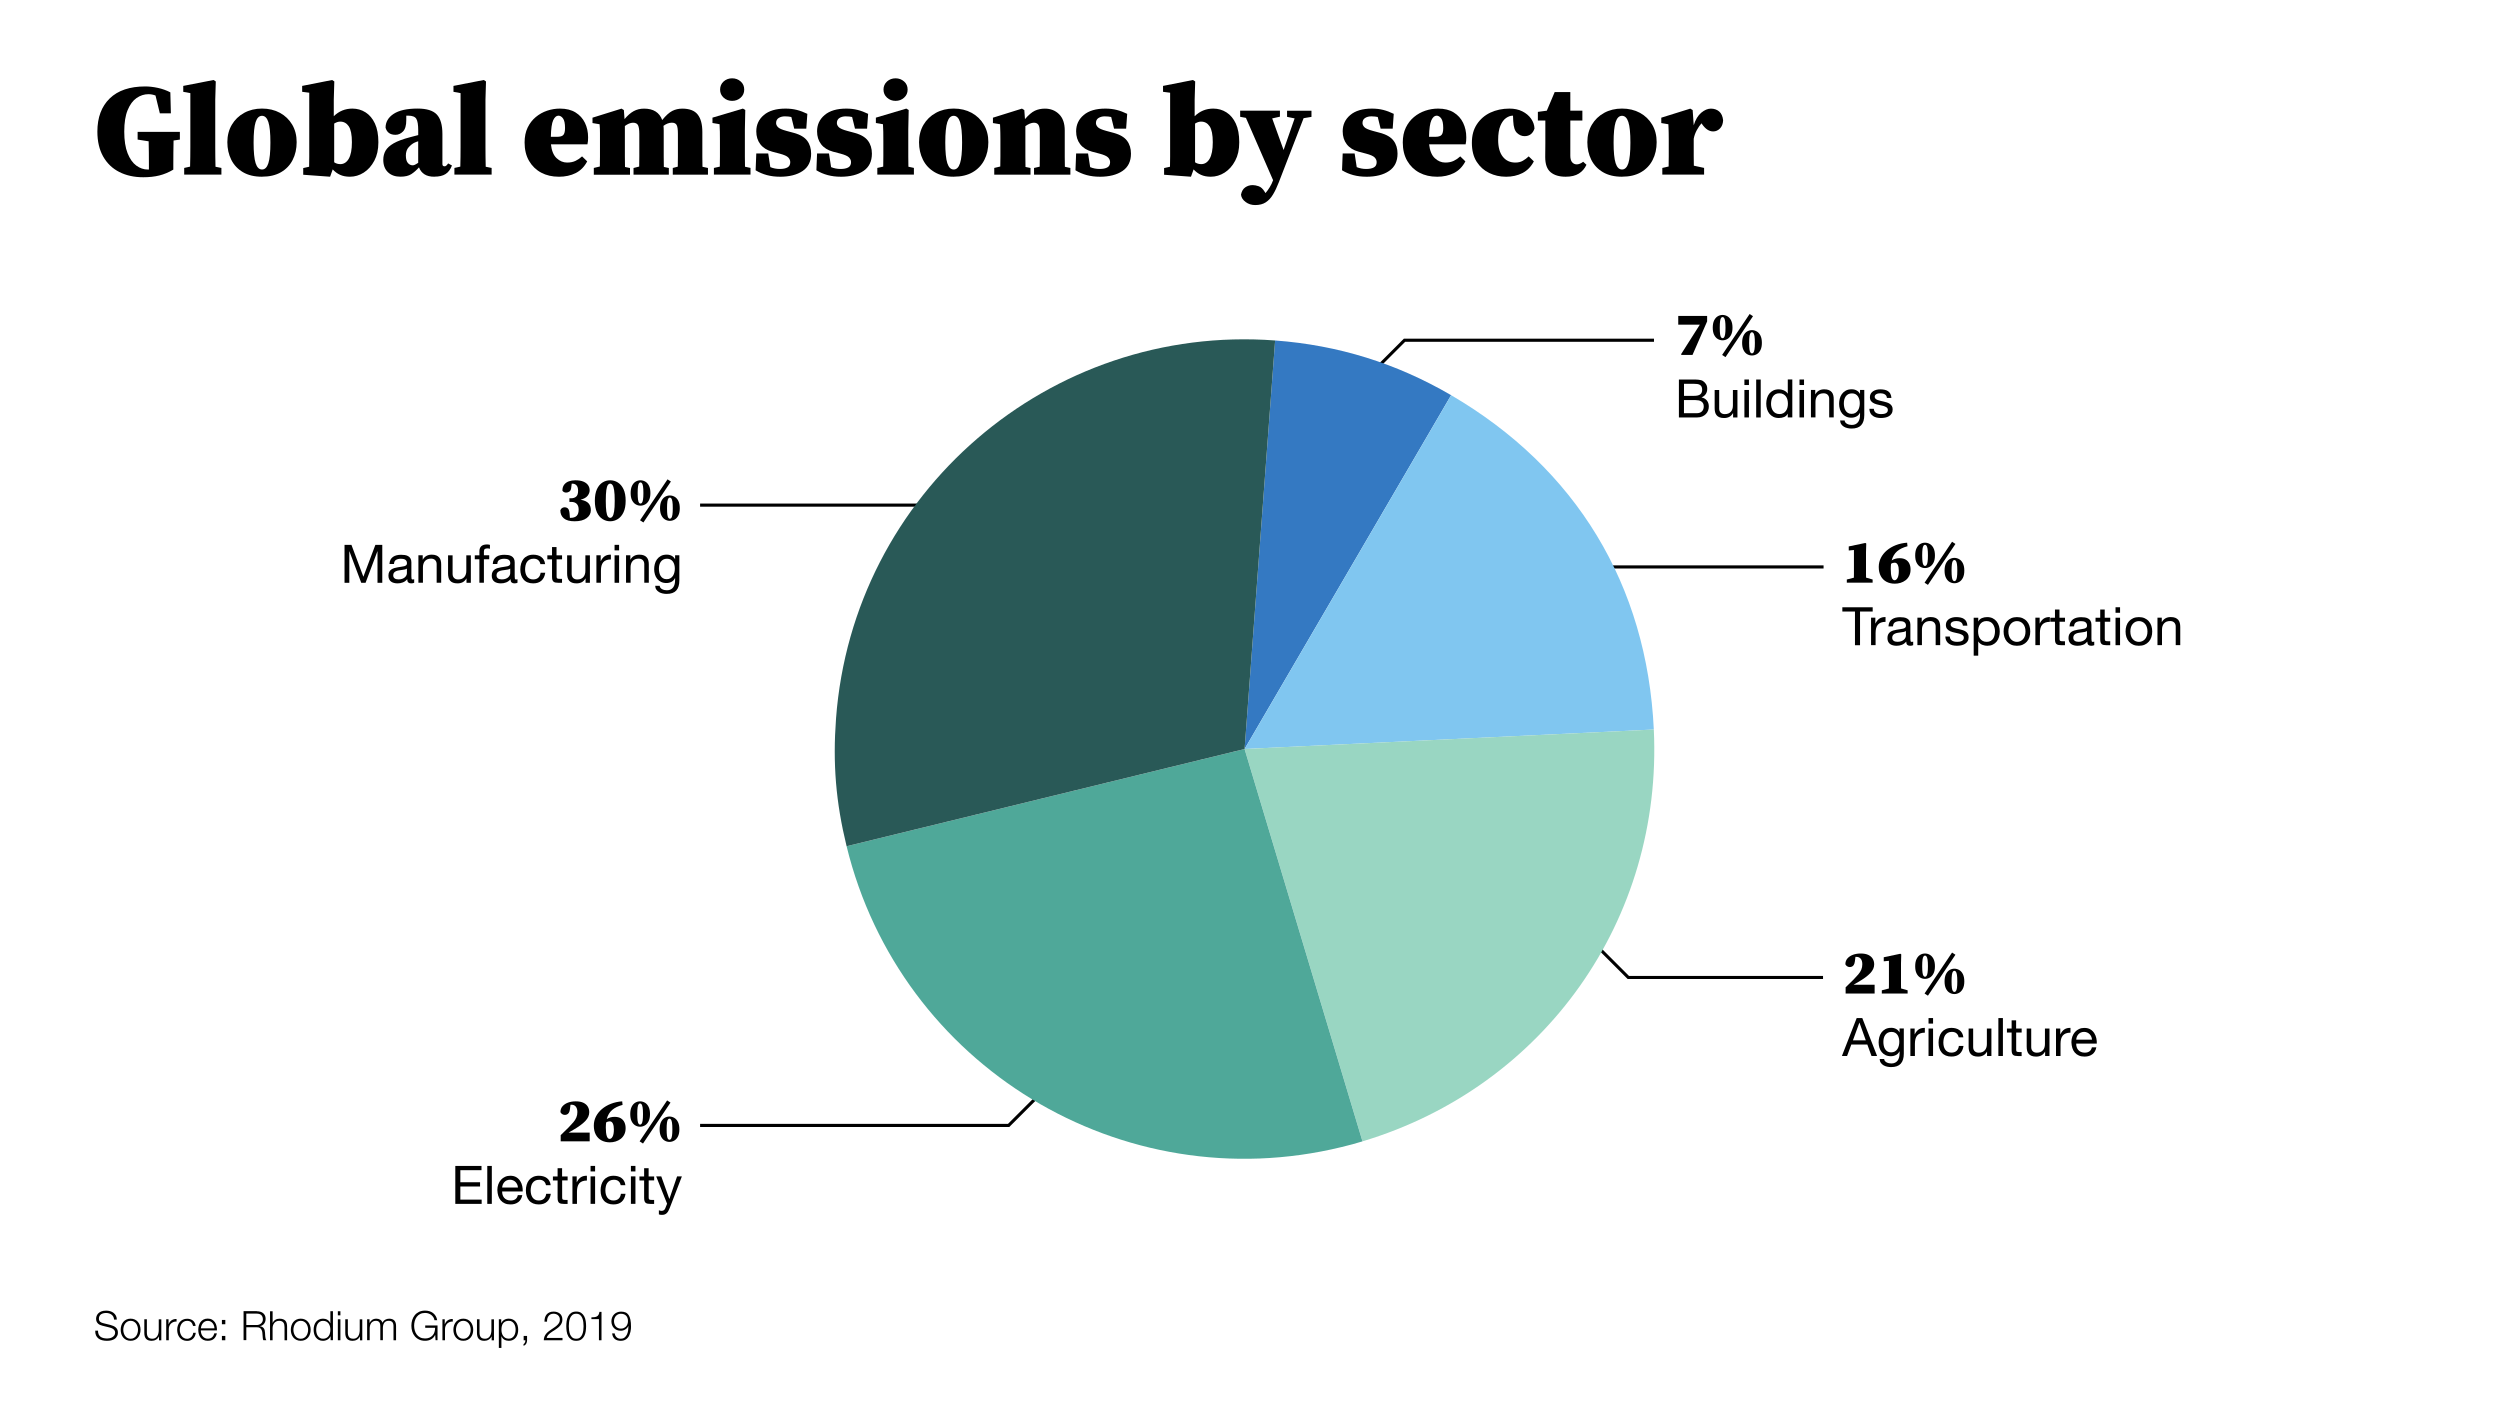 <svg id="Layer_1" xmlns="http://www.w3.org/2000/svg" viewBox="0 0 800 450"><defs><style>.cls-1{fill:#fff;}.cls-2{fill:#80c6f0;}.cls-3{fill:#99d6c2;}.cls-4{fill:#295957;}.cls-5{fill:#3479c2;}.cls-6{fill:#4fa899;}.cls-7{fill:none;stroke:#000;stroke-miterlimit:10;}</style></defs><rect class="cls-1" width="800" height="450"/><polyline class="cls-7" points="437.46 120.86 449.44 108.88 529.28 108.88"/><polyline class="cls-7" points="509.08 300.81 521.06 312.79 583.37 312.79"/><polyline class="cls-7" points="334.75 348.15 322.77 360.13 224.03 360.13"/><line class="cls-7" x1="322.14" y1="161.64" x2="224.03" y2="161.64"/><line class="cls-7" x1="583.54" y1="181.42" x2="495.95" y2="181.42"/><g><path class="cls-5" d="M398.27 239.68l66.09-113.22c-17.51-10.22-36.1-16-56.32-17.51l-9.77 130.73z"/><path class="cls-2" d="M398.27 239.68l130.95-6.23c-2.2-46.29-24.84-83.62-64.86-106.99l-66.09 113.22z"/><path class="cls-3" d="M398.27 239.68 436 365.23c58.25-17.5 96.11-71.04 93.22-131.79l-130.95 6.23z"/><path class="cls-6" d="M398.27 239.68l-127.36 31.11c17.18 70.34 88.12 113.43 158.46 96.25 2.81-.69 3.85-.97 6.62-1.8l-37.73-125.55z"/><path class="cls-4" d="M398.27 239.68l9.77-130.73c-72.2-5.4-135.11 48.76-140.51 120.96-1.08 14.44-.06 26.81 3.38 40.88l127.36-31.11z"/></g><g><path d="M591.6 174.86l5.32-1.12.28.2-.08 2.84v6.79c0 .42.0.84.02 1.27l2.1.6v1.02h-8.26v-1.02l2.26-.58c.01-.43.02-.85.02-1.28V176l-1.66.16v-1.3z"/><path d="M611.38 182.24c0 .77-.14 1.45-.43 2.02s-.67 1.05-1.16 1.42c-.49.37-1.03.65-1.63.83s-1.21.27-1.82.27c-1.01.0-1.91-.21-2.68-.62s-1.38-1.02-1.81-1.82c-.43-.8-.65-1.77-.65-2.92.0-1.04.23-2.01.68-2.9s1.09-1.69 1.9-2.38 1.77-1.26 2.88-1.69 2.31-.7 3.62-.79l.12 1.14c-1.39.36-2.5.9-3.33 1.62s-1.41 1.69-1.73 2.92c.69-.48 1.53-.72 2.52-.72.81.0 1.48.16 2 .48s.9.75 1.15 1.3.37 1.16.37 1.84zm-5.12 3.44c.36.0.68-.24.95-.73.27-.49.41-1.26.41-2.31.0-.79-.11-1.41-.33-1.88s-.55-.7-.99-.7c-.19.0-.38.03-.57.08s-.39.15-.59.28c-.03.25-.05.51-.07.78-.02.27-.03.54-.03.82.0 2.44.41 3.66 1.22 3.66z"/><path d="M616 173.66c.56.0 1.08.15 1.57.44s.88.74 1.17 1.34.44 1.37.44 2.3-.15 1.68-.44 2.27c-.29.59-.68 1.04-1.17 1.33-.49.29-1.01.44-1.57.44s-1.08-.15-1.56-.44c-.48-.29-.86-.74-1.15-1.33s-.43-1.35-.43-2.27.14-1.7.43-2.3c.29-.6.67-1.05 1.15-1.34s1-.44 1.56-.44zm-.9 4.08c0 .91.04 1.6.11 2.09s.18.82.32 1c.14.18.3.27.47.27.19.0.35-.09.49-.27s.25-.51.33-1 .12-1.18.12-2.09-.04-1.62-.12-2.11-.19-.82-.33-1.01-.3-.28-.49-.28c-.17.0-.33.09-.47.27s-.25.52-.32 1.01-.11 1.2-.11 2.12zm1.84 9.42-1.08-.7 8.8-13.1 1.08.7-8.8 13.1zm8.46-8.64c.56.0 1.08.15 1.57.44s.88.74 1.17 1.34.44 1.37.44 2.3-.15 1.68-.44 2.27c-.29.59-.68 1.04-1.17 1.33s-1.01.44-1.57.44-1.08-.15-1.56-.44c-.48-.29-.86-.74-1.15-1.33s-.43-1.35-.43-2.27.14-1.7.43-2.3c.29-.6.67-1.05 1.15-1.34s1-.44 1.56-.44zm-.9 4.08c0 .91.04 1.6.11 2.09s.18.82.32 1c.14.18.3.27.47.27.19.0.35-.09.49-.27s.25-.51.33-1 .12-1.18.12-2.09-.04-1.62-.12-2.11-.19-.82-.33-1.01-.3-.28-.49-.28c-.17.0-.33.09-.47.27s-.25.52-.32 1.01c-.07.49-.11 1.2-.11 2.12z"/><path d="M589.55 195.69v-1.36h9.71v1.36h-4.05v10.78h-1.62v-10.78h-4.05z"/><path d="M600.11 197.67v1.85h.03c.35-.71.78-1.24 1.29-1.58s1.16-.5 1.94-.48v1.53c-.58.0-1.07.08-1.48.24s-.74.39-.99.7-.43.68-.54 1.11-.17.94-.17 1.5v3.91h-1.45v-8.79h1.36z"/><path d="M612.25 206.43c-.25.15-.59.22-1.04.22-.37.0-.67-.11-.89-.31-.22-.21-.33-.55-.33-1.03-.4.48-.86.82-1.39 1.03s-1.1.31-1.71.31c-.4.0-.77-.05-1.13-.14-.36-.09-.67-.23-.93-.42s-.47-.44-.62-.76c-.15-.31-.23-.69-.23-1.13.0-.5.08-.91.25-1.22s.39-.58.67-.77c.28-.2.6-.35.95-.45.36-.1.72-.19 1.1-.25.4-.08.77-.14 1.13-.18.36-.04.67-.1.94-.17.27-.07.49-.18.65-.32s.24-.35.24-.62c0-.32-.06-.57-.18-.76s-.27-.34-.46-.44-.4-.17-.63-.2-.46-.05-.69-.05c-.61.0-1.12.12-1.53.35s-.63.67-.66 1.32h-1.45c.02-.54.14-1 .34-1.38s.48-.68.82-.91.73-.4 1.16-.5c.44-.1.9-.15 1.4-.15.4.0.79.03 1.18.08.39.06.75.17 1.06.35.32.17.57.42.76.74.19.32.29.73.29 1.24v4.51c0 .34.02.59.06.75s.17.24.4.24c.12.0.27-.03.44-.08v1.14zm-2.35-4.52c-.18.14-.42.24-.71.3-.29.06-.6.11-.93.15-.32.04-.65.08-.98.14-.33.05-.62.13-.88.25-.26.11-.47.27-.64.48-.17.21-.25.5-.25.86.0.24.05.44.14.6.1.16.22.3.37.4s.33.18.54.22c.2.04.42.07.65.07.48.0.88-.07 1.22-.2s.62-.29.83-.49c.21-.2.37-.41.48-.65s.15-.45.15-.66v-1.48z"/><path d="M614.95 197.67v1.39h.03c.6-1.07 1.55-1.6 2.86-1.6.58.0 1.06.08 1.45.24.38.16.7.38.93.66.24.28.41.62.5 1.01.1.39.14.82.14 1.3v5.78h-1.45v-5.95c0-.54-.16-.97-.48-1.29s-.75-.48-1.31-.48c-.44.0-.82.07-1.15.2s-.59.33-.81.58c-.21.25-.38.54-.48.88-.11.33-.16.7-.16 1.1v4.96h-1.45v-8.79h1.36z"/><path d="M624.15 204.5c.14.22.31.4.54.53.22.13.47.22.75.28s.56.08.86.08c.23.0.46-.02.71-.05s.48-.1.69-.19.38-.22.52-.4.2-.4.2-.67c0-.37-.14-.66-.42-.85s-.64-.35-1.06-.47-.89-.23-1.39-.32c-.5-.1-.96-.23-1.39-.41-.42-.17-.78-.42-1.06-.74s-.42-.76-.42-1.33c0-.44.1-.82.3-1.14s.45-.58.76-.77.66-.35 1.05-.44c.39-.1.78-.14 1.17-.14.5.0.96.04 1.38.13.42.08.79.23 1.11.44s.58.49.77.85.31.8.34 1.33h-1.44c-.02-.28-.1-.52-.22-.71s-.28-.34-.48-.45c-.19-.11-.41-.2-.64-.25s-.47-.08-.71-.08c-.22.0-.43.02-.65.05s-.42.09-.6.18c-.18.08-.33.2-.44.34s-.17.33-.17.55c0 .25.09.46.26.62.17.17.4.3.67.41.27.11.58.2.92.27.34.07.68.15 1.02.23.36.08.72.18 1.06.29s.65.26.92.45.48.42.65.71c.16.28.25.63.25 1.05.0.53-.11.97-.33 1.33-.22.35-.51.64-.87.85s-.76.37-1.21.45c-.45.08-.89.13-1.33.13-.49.0-.95-.05-1.39-.15-.44-.1-.83-.27-1.17-.5-.34-.23-.61-.54-.82-.92-.2-.38-.32-.84-.34-1.38h1.44c.01.32.08.59.22.81z"/><path d="M633.04 197.67v1.19h.03c.24-.49.61-.84 1.12-1.06s1.07-.33 1.68-.33c.68.0 1.27.12 1.78.37.5.25.92.59 1.26 1.01.33.42.59.92.76 1.47s.25 1.14.25 1.77-.08 1.21-.25 1.77-.41 1.04-.75 1.45c-.33.41-.75.74-1.26.98-.5.24-1.09.36-1.76.36-.22.0-.46-.02-.72-.07s-.53-.12-.79-.22-.51-.24-.74-.42c-.23-.17-.43-.39-.59-.65h-.03v4.52h-1.45v-12.14h1.45zm5.19 3.12c-.11-.39-.27-.74-.49-1.05s-.5-.55-.85-.73c-.35-.18-.75-.27-1.22-.27s-.9.1-1.24.29-.62.45-.83.76-.37.67-.47 1.06c-.1.4-.14.8-.14 1.21.0.43.05.85.15 1.25s.26.76.49 1.06c.22.31.51.55.86.74s.78.28 1.27.28.92-.1 1.25-.29.6-.45.81-.77.35-.68.44-1.09.14-.83.14-1.26c0-.41-.05-.81-.16-1.2z"/><path d="M641.42 200.27c.18-.56.45-1.05.82-1.46.36-.41.81-.74 1.34-.98.53-.24 1.14-.36 1.84-.36s1.32.12 1.84.36.97.56 1.33.98c.36.41.63.9.82 1.46.18.56.27 1.16.27 1.81s-.09 1.25-.27 1.8c-.18.56-.45 1.04-.82 1.45-.36.41-.81.74-1.33.97s-1.14.35-1.84.35-1.3-.12-1.84-.35c-.53-.23-.98-.56-1.34-.97s-.63-.9-.82-1.45c-.18-.55-.27-1.16-.27-1.8s.09-1.25.27-1.81zm1.47 3.23c.14.41.34.76.59 1.04s.54.49.88.64c.33.15.69.22 1.06.22s.73-.07 1.06-.22c.33-.15.63-.36.88-.64.25-.28.44-.62.59-1.04.14-.41.21-.89.21-1.42s-.07-1.01-.21-1.42-.34-.76-.59-1.04-.54-.5-.88-.65c-.33-.15-.69-.22-1.06-.22s-.73.07-1.06.22c-.33.15-.63.36-.88.65-.25.28-.45.63-.59 1.04s-.21.89-.21 1.42.07 1.01.21 1.42z"/><path d="M652.69 197.67v1.85h.03c.35-.71.78-1.24 1.29-1.58s1.16-.5 1.94-.48v1.53c-.58.0-1.07.08-1.48.24s-.74.39-.99.7-.43.68-.54 1.11-.17.94-.17 1.5v3.91h-1.45v-8.79h1.36z"/><path d="M660.8 197.67v1.28h-1.75v5.46c0 .17.01.31.04.41s.08.18.16.24c.08.06.19.09.33.11s.33.03.55.03h.66v1.27h-1.1c-.37.0-.69-.03-.96-.08s-.48-.14-.65-.28c-.17-.14-.29-.33-.37-.58s-.12-.58-.12-.99v-5.59h-1.5v-1.28h1.5v-2.63h1.44v2.63h1.75z"/><path d="M670.19 206.43c-.25.15-.59.22-1.04.22-.37.0-.67-.11-.89-.31-.22-.21-.33-.55-.33-1.03-.4.48-.86.82-1.39 1.03s-1.1.31-1.71.31c-.4.0-.77-.05-1.13-.14-.36-.09-.67-.23-.93-.42s-.47-.44-.62-.76c-.15-.31-.23-.69-.23-1.13.0-.5.08-.91.25-1.22s.39-.58.67-.77c.28-.2.6-.35.95-.45.36-.1.72-.19 1.1-.25.4-.08.77-.14 1.13-.18.36-.04.67-.1.94-.17.27-.07.49-.18.65-.32s.24-.35.24-.62c0-.32-.06-.57-.18-.76s-.27-.34-.46-.44-.4-.17-.63-.2-.46-.05-.69-.05c-.61.0-1.12.12-1.53.35s-.63.67-.66 1.32h-1.45c.02-.54.14-1 .34-1.38s.48-.68.82-.91.73-.4 1.16-.5c.44-.1.9-.15 1.4-.15.4.0.79.03 1.18.08.39.06.75.17 1.06.35.32.17.57.42.76.74.19.32.29.73.29 1.24v4.51c0 .34.02.59.06.75s.17.24.4.24c.12.0.27-.03.44-.08v1.14zm-2.35-4.52c-.18.14-.42.24-.71.3-.29.06-.6.11-.93.15-.32.04-.65.08-.98.14-.33.05-.62.13-.88.25-.26.11-.47.27-.64.48-.17.21-.25.5-.25.86.0.24.05.44.14.6.1.16.22.3.37.4s.33.18.54.22c.2.04.42.07.65.07.48.0.88-.07 1.22-.2s.62-.29.83-.49c.21-.2.37-.41.48-.65s.15-.45.15-.66v-1.48z"/><path d="M675.28 197.67v1.28h-1.75v5.46c0 .17.01.31.04.41s.08.18.16.24c.08.06.19.09.33.11s.33.03.55.03h.66v1.27h-1.1c-.37.0-.69-.03-.96-.08s-.48-.14-.65-.28c-.17-.14-.29-.33-.37-.58s-.12-.58-.12-.99v-5.59h-1.5v-1.28h1.5v-2.63h1.44v2.63h1.75z"/><path d="M676.97 196.09v-1.77h1.45v1.77h-1.45zm1.45 1.58v8.79h-1.45v-8.79h1.45z"/><path d="M680.45 200.27c.18-.56.45-1.05.82-1.46.36-.41.81-.74 1.34-.98.53-.24 1.14-.36 1.84-.36s1.32.12 1.84.36.97.56 1.33.98c.36.41.63.9.82 1.46.18.56.27 1.16.27 1.81s-.09 1.25-.27 1.8c-.18.56-.45 1.04-.82 1.45-.36.41-.81.74-1.33.97s-1.14.35-1.84.35-1.3-.12-1.84-.35c-.53-.23-.98-.56-1.34-.97s-.63-.9-.82-1.45c-.18-.55-.27-1.16-.27-1.8s.09-1.25.27-1.81zm1.47 3.23c.14.41.34.76.59 1.04s.54.49.88.64c.33.15.69.22 1.06.22s.73-.07 1.06-.22c.33-.15.63-.36.88-.64.25-.28.44-.62.59-1.04.14-.41.21-.89.21-1.42s-.07-1.01-.21-1.42-.34-.76-.59-1.04-.54-.5-.88-.65c-.33-.15-.69-.22-1.06-.22s-.73.07-1.06.22c-.33.15-.63.36-.88.65-.25.28-.45.63-.59 1.04s-.21.89-.21 1.42.07 1.01.21 1.42z"/><path d="M691.77 197.67v1.39h.03c.6-1.07 1.55-1.6 2.86-1.6.58.0 1.06.08 1.45.24.38.16.7.38.93.66.24.28.41.62.5 1.01.1.39.14.82.14 1.3v5.78h-1.45v-5.95c0-.54-.16-.97-.48-1.29s-.75-.48-1.31-.48c-.44.0-.82.07-1.15.2s-.59.33-.81.58c-.21.25-.38.54-.48.88-.11.33-.16.7-.16 1.1v4.96h-1.45v-8.79h1.36z"/></g><g><path d="M590.6 317.92v-1.98c.43-.43.85-.84 1.28-1.25s.84-.81 1.24-1.21c.61-.63 1.13-1.19 1.55-1.69s.74-1.01.95-1.52.32-1.08.32-1.71c0-.76-.17-1.34-.5-1.75s-.79-.61-1.38-.61h-.32l-.18 1.44c-.07.51-.19.89-.36 1.15s-.37.44-.6.53-.45.14-.66.14c-.31.0-.59-.08-.84-.24s-.45-.37-.58-.64c0-.75.22-1.38.67-1.89.45-.51 1.04-.9 1.78-1.17.74-.27 1.56-.4 2.45-.4 1.01.0 1.84.16 2.47.47s1.1.73 1.4 1.25.45 1.11.45 1.76c0 1-.42 1.94-1.27 2.83s-2.12 1.82-3.83 2.81c-.25.15-.51.29-.76.44s-.5.29-.74.44h6.74v2.8h-9.28z"/><path d="M602.8 306.32l5.32-1.12.28.2-.08 2.84v6.79c0 .42.0.84.02 1.27l2.1.6v1.02h-8.26v-1.02l2.26-.58c.01-.43.02-.85.02-1.28v-7.58l-1.66.16v-1.3z"/><path d="M616 305.12c.56.0 1.08.15 1.57.44s.88.74 1.17 1.34c.29.6.44 1.37.44 2.3s-.15 1.68-.44 2.27c-.29.59-.68 1.04-1.17 1.33-.49.29-1.01.44-1.57.44s-1.08-.15-1.56-.44c-.48-.29-.86-.74-1.15-1.33s-.43-1.35-.43-2.27.14-1.7.43-2.3.67-1.05 1.15-1.34c.48-.29 1-.44 1.56-.44zm-.9 4.08c0 .91.04 1.6.11 2.09s.18.82.32 1c.14.18.3.27.47.27.19.0.35-.09.49-.27s.25-.51.33-1 .12-1.18.12-2.09-.04-1.62-.12-2.11-.19-.82-.33-1.01-.3-.28-.49-.28c-.17.0-.33.09-.47.27s-.25.52-.32 1.01-.11 1.2-.11 2.12zm1.84 9.42-1.08-.7 8.8-13.1 1.08.7-8.8 13.1zm8.46-8.64c.56.0 1.08.15 1.57.44s.88.74 1.17 1.34c.29.6.44 1.37.44 2.3s-.15 1.68-.44 2.27-.68 1.04-1.17 1.33-1.01.44-1.57.44-1.08-.15-1.56-.44c-.48-.29-.86-.74-1.15-1.33s-.43-1.35-.43-2.27.14-1.7.43-2.3.67-1.05 1.15-1.34c.48-.29 1-.44 1.56-.44zm-.9 4.08c0 .91.04 1.6.11 2.09.07.49.18.82.32 1 .14.18.3.27.47.27.19.0.35-.09.49-.27s.25-.51.33-1 .12-1.18.12-2.09-.04-1.62-.12-2.11-.19-.82-.33-1.01-.3-.28-.49-.28c-.17.0-.33.09-.47.27s-.25.52-.32 1.01-.11 1.2-.11 2.12z"/><path d="M595.93 325.78l4.74 12.14h-1.79l-1.33-3.66h-5.13l-1.36 3.66h-1.65l4.73-12.14h1.79zm1.12 7.12-2.02-5.66H595l-2.06 5.66h4.11z"/><path d="M608.22 340.4c-.66.71-1.69 1.07-3.09 1.07-.41.0-.82-.04-1.25-.14-.43-.09-.81-.24-1.16-.44s-.63-.47-.86-.8-.35-.73-.37-1.21h1.45c.01.26.09.48.25.66s.34.33.56.44c.22.11.46.2.72.25s.51.08.75.08c.48.0.88-.08 1.21-.25s.6-.39.82-.68c.21-.29.37-.64.47-1.05s.14-.86.14-1.34v-.58h-.03c-.25.54-.63.94-1.13 1.2-.5.25-1.04.38-1.61.38-.66.0-1.23-.12-1.72-.36s-.9-.56-1.22-.96c-.33-.4-.58-.87-.74-1.41s-.25-1.11-.25-1.71c0-.52.07-1.06.2-1.61.14-.55.36-1.05.68-1.5.32-.45.74-.82 1.26-1.11s1.16-.43 1.92-.43c.56.0 1.07.12 1.53.37.46.24.83.61 1.09 1.1h.02v-1.26h1.36v8.04c0 1.44-.33 2.52-.99 3.23zm-1.84-3.95c.33-.2.6-.46.81-.78.2-.32.35-.69.45-1.1s.14-.82.14-1.22c0-.38-.05-.76-.14-1.14-.09-.37-.24-.71-.43-1.01-.2-.3-.46-.54-.77-.72-.32-.18-.7-.27-1.16-.27s-.86.09-1.19.26c-.33.18-.6.41-.81.71-.21.29-.36.63-.46 1.02-.1.38-.14.79-.14 1.21s.04.79.12 1.19.22.76.41 1.08c.19.32.45.58.76.78s.71.3 1.19.3.88-.1 1.22-.3z"/><path d="M612.69 329.13v1.85h.03c.35-.71.78-1.24 1.29-1.58s1.16-.5 1.94-.48v1.53c-.58.0-1.07.08-1.48.24s-.74.39-.99.7-.43.68-.54 1.11c-.11.44-.17.94-.17 1.5v3.91h-1.45v-8.79h1.36z"/><path d="M617.13 327.55v-1.77h1.45v1.77h-1.45zm1.45 1.58v8.79h-1.45v-8.79h1.45z"/><path d="M626.07 330.66c-.36-.31-.85-.46-1.46-.46-.52.0-.96.1-1.31.29-.35.19-.63.45-.84.76s-.36.68-.45 1.1c-.09.41-.14.84-.14 1.28.0.41.05.8.14 1.19.1.38.25.73.45 1.03.2.3.47.54.8.72.33.18.72.27 1.17.27.71.0 1.27-.19 1.67-.56s.65-.9.74-1.58h1.48c-.16 1.09-.56 1.93-1.21 2.52-.65.59-1.54.88-2.66.88-.67.0-1.26-.11-1.78-.32-.52-.22-.95-.52-1.29-.92s-.61-.87-.78-1.42c-.18-.55-.26-1.15-.26-1.81s.08-1.27.25-1.84.43-1.07.77-1.5c.35-.43.78-.76 1.3-1s1.13-.37 1.82-.37c.5.0.97.06 1.4.18.44.12.82.3 1.16.55s.61.56.82.94c.22.38.35.83.41 1.35h-1.5c-.11-.56-.35-.99-.71-1.29z"/><path d="M635.86 337.92v-1.39h-.03c-.31.54-.7.94-1.17 1.2-.48.25-1.04.38-1.68.38-.58.0-1.06-.08-1.45-.23-.39-.15-.7-.37-.93-.65-.24-.28-.41-.62-.5-1.01-.1-.39-.14-.82-.14-1.3v-5.78h1.45v5.95c0 .54.16.97.48 1.29s.75.48 1.31.48c.44.0.82-.07 1.15-.2.32-.14.59-.33.81-.58.21-.25.38-.54.48-.88.11-.33.16-.7.16-1.1v-4.96h1.45v8.79h-1.36z"/><path d="M640.93 325.78v12.14h-1.45v-12.14h1.45z"/><path d="M646.93 329.13v1.28h-1.75v5.46c0 .17.01.31.04.41s.08.18.16.24.19.09.33.11c.14.02.33.03.55.03h.66v1.28h-1.1c-.37.0-.69-.03-.96-.08s-.48-.14-.65-.28-.29-.33-.37-.58-.12-.58-.12-.99v-5.59h-1.5v-1.28h1.5v-2.63h1.44v2.63h1.75z"/><path d="M654.44 337.92v-1.39h-.03c-.31.54-.7.94-1.17 1.2-.48.25-1.04.38-1.68.38-.58.0-1.06-.08-1.45-.23-.39-.15-.7-.37-.93-.65-.24-.28-.41-.62-.5-1.01-.1-.39-.14-.82-.14-1.3v-5.78h1.45v5.95c0 .54.16.97.48 1.29s.75.48 1.31.48c.44.0.82-.07 1.15-.2.32-.14.59-.33.81-.58.21-.25.38-.54.48-.88.11-.33.16-.7.16-1.1v-4.96h1.45v8.79h-1.36z"/><path d="M659.29 329.13v1.85h.03c.35-.71.78-1.24 1.29-1.58s1.16-.5 1.94-.48v1.53c-.58.0-1.07.08-1.48.24s-.74.39-.99.7-.43.68-.54 1.11c-.11.44-.17.94-.17 1.5v3.91h-1.45v-8.79h1.36z"/><path d="M669.55 337.36c-.66.5-1.48.75-2.48.75-.7.0-1.31-.11-1.83-.34-.52-.23-.95-.54-1.3-.95-.35-.41-.62-.89-.79-1.46-.18-.57-.27-1.18-.3-1.85.0-.67.1-1.28.31-1.84s.49-1.04.86-1.45.8-.72 1.31-.95c.5-.23 1.06-.34 1.66-.34.78.0 1.43.16 1.95.48.52.32.93.73 1.24 1.23.31.5.53 1.04.65 1.63s.17 1.15.14 1.68h-6.58c-.01.39.03.75.14 1.1.1.35.27.65.49.92.23.27.51.48.87.64.35.16.77.24 1.24.24.61.0 1.11-.14 1.5-.42.39-.28.65-.71.77-1.29h1.43c-.19.99-.62 1.73-1.28 2.23zm-.35-5.64c-.13-.31-.31-.57-.53-.79s-.48-.4-.78-.53-.63-.2-.99-.2-.71.07-1.01.2-.56.31-.77.54c-.22.23-.39.49-.51.79s-.2.62-.22.96h5.05c-.02-.34-.1-.66-.23-.97z"/></g><g><path d="M537.92 113.38l6.02-9.48h-6.9v-2.8h9.24v1.74l-4.68 10.74h-3.48l-.2-.2z"/><path d="M551.22 100.78c.56.0 1.08.15 1.57.44.49.29.88.74 1.17 1.34.29.6.44 1.37.44 2.3s-.15 1.68-.44 2.27c-.29.59-.68 1.04-1.17 1.33-.49.29-1.01.44-1.57.44s-1.08-.15-1.56-.44c-.48-.29-.86-.74-1.15-1.33s-.43-1.35-.43-2.27.14-1.7.43-2.3.67-1.05 1.15-1.34 1-.44 1.56-.44zm-.9 4.08c0 .91.04 1.6.11 2.09.07.49.18.82.32 1 .14.18.3.27.47.27.19.0.35-.09.49-.27.14-.18.25-.51.33-1s.12-1.18.12-2.09-.04-1.62-.12-2.11-.19-.82-.33-1.01c-.14-.19-.3-.28-.49-.28-.17.0-.33.09-.47.27-.14.18-.25.52-.32 1.01s-.11 1.2-.11 2.12zm1.84 9.42-1.08-.7 8.8-13.1 1.08.7-8.8 13.1zm8.46-8.64c.56.0 1.08.15 1.57.44.49.29.88.74 1.17 1.34.29.6.44 1.37.44 2.3s-.15 1.68-.44 2.27c-.29.59-.68 1.04-1.17 1.33s-1.01.44-1.57.44-1.08-.15-1.56-.44c-.48-.29-.86-.74-1.15-1.33s-.43-1.35-.43-2.27.14-1.7.43-2.3.67-1.05 1.15-1.34 1-.44 1.56-.44zm-.9 4.08c0 .91.04 1.6.11 2.09.07.49.18.82.32 1 .14.18.3.27.47.27.19.0.35-.09.49-.27.14-.18.25-.51.33-1s.12-1.18.12-2.09-.04-1.62-.12-2.11-.19-.82-.33-1.01c-.14-.19-.3-.28-.49-.28-.17.0-.33.09-.47.27-.14.18-.25.52-.32 1.01-.07.49-.11 1.2-.11 2.12z"/><path d="M541.67 121.45c.26.0.54.0.84.0.3.0.6.02.89.05s.57.07.82.13c.26.06.47.14.66.26.4.24.73.57 1.01.99s.42.94.42 1.55c0 .65-.16 1.21-.47 1.67-.31.47-.76.82-1.33 1.05v.03c.75.16 1.32.5 1.72 1.02.4.52.59 1.16.59 1.9.0.44-.08.87-.24 1.29s-.39.79-.71 1.11-.7.58-1.16.78-.99.3-1.59.3h-5.87v-12.14h4.4zm.44 5.22c.92.0 1.58-.16 1.98-.48s.6-.81.6-1.45c0-.43-.07-.77-.2-1.02-.14-.25-.32-.44-.56-.58-.24-.14-.51-.22-.83-.26-.31-.04-.64-.06-.99-.06h-3.23v3.86h3.23zm.82 5.56c.71.0 1.27-.19 1.67-.58.4-.39.6-.92.6-1.6.0-.4-.07-.72-.22-.99s-.34-.47-.59-.62c-.24-.15-.52-.26-.84-.32s-.65-.09-.99-.09h-3.69v4.2h4.05z"/><path d="M554.59 133.58v-1.39h-.03c-.31.54-.7.94-1.17 1.2-.48.25-1.04.38-1.68.38-.58.0-1.06-.08-1.45-.23-.39-.15-.7-.37-.93-.65-.24-.28-.41-.62-.5-1.01-.1-.39-.14-.83-.14-1.3v-5.78h1.45v5.95c0 .54.16.97.48 1.29s.75.48 1.31.48c.44.0.82-.07 1.15-.2.32-.14.59-.33.81-.58.21-.25.38-.54.48-.88.11-.33.16-.7.16-1.1v-4.96h1.45v8.79h-1.36z"/><path d="M558.21 123.21v-1.77h1.45v1.77h-1.45zm1.45 1.58v8.79h-1.45v-8.79h1.45z"/><path d="M563.43 121.45v12.14h-1.45v-12.14h1.45z"/><path d="M572.08 133.58v-1.19h-.03c-.24.49-.61.84-1.12 1.05s-1.07.32-1.68.32c-.68.0-1.27-.12-1.78-.37-.5-.25-.92-.58-1.26-1-.33-.42-.59-.91-.76-1.46-.17-.56-.25-1.14-.25-1.77s.08-1.21.25-1.77c.16-.56.41-1.04.75-1.45.33-.41.75-.74 1.26-.99.5-.24 1.09-.37 1.76-.37.23.0.47.02.73.07s.52.12.78.23.51.25.74.42c.23.18.43.39.59.65h.03v-4.52h1.45v12.14h-1.45zm-5.19-3.12c.11.39.27.74.49 1.04.22.31.5.55.85.73.35.18.75.27 1.22.27s.9-.1 1.24-.29.62-.45.83-.76c.22-.31.37-.67.47-1.06s.14-.8.14-1.21c0-.43-.05-.85-.15-1.25s-.26-.76-.48-1.06c-.22-.31-.51-.55-.86-.74s-.78-.28-1.27-.28-.9.1-1.24.29-.61.45-.82.76c-.2.32-.35.68-.44 1.09s-.14.83-.14 1.26c0 .41.05.81.16 1.2z"/><path d="M575.84 123.21v-1.77h1.45v1.77h-1.45zm1.45 1.58v8.79h-1.45v-8.79h1.45z"/><path d="M580.88 124.79v1.39h.03c.6-1.07 1.55-1.6 2.86-1.6.58.0 1.06.08 1.45.24.38.16.7.38.93.66.24.28.41.62.5 1.01.1.39.14.82.14 1.3v5.78h-1.45v-5.95c0-.54-.16-.97-.48-1.29-.32-.32-.75-.48-1.31-.48-.44.0-.82.07-1.15.2s-.59.33-.81.58c-.21.25-.38.54-.48.88-.11.33-.16.7-.16 1.1v4.96h-1.45v-8.79h1.36z"/><path d="M595.57 136.07c-.66.71-1.69 1.07-3.09 1.07-.41.0-.82-.05-1.25-.14-.43-.09-.81-.24-1.16-.44s-.63-.47-.86-.8-.35-.73-.37-1.21h1.45c.01.26.09.48.25.66.15.18.34.33.56.44.22.11.46.2.72.25s.51.08.75.08c.48.0.88-.08 1.21-.25s.6-.39.82-.68c.21-.29.37-.64.47-1.05.1-.41.14-.86.14-1.34v-.58h-.03c-.25.54-.63.94-1.13 1.2-.5.25-1.04.38-1.61.38-.66.0-1.23-.12-1.72-.36s-.9-.56-1.22-.96c-.33-.4-.58-.87-.74-1.41s-.25-1.11-.25-1.71c0-.52.07-1.06.2-1.61.14-.55.36-1.05.68-1.5s.74-.82 1.26-1.11 1.16-.43 1.92-.43c.56.0 1.07.12 1.53.37.46.24.83.61 1.09 1.1h.02v-1.26h1.36v8.04c0 1.44-.33 2.52-.99 3.23zm-1.84-3.95c.33-.2.6-.46.81-.78.2-.32.35-.69.45-1.1s.14-.82.14-1.22c0-.38-.05-.76-.14-1.14-.09-.37-.24-.71-.43-1.01-.2-.3-.46-.54-.77-.72-.32-.18-.7-.27-1.16-.27s-.86.09-1.19.26c-.33.18-.6.41-.81.71-.21.29-.36.63-.46 1.02-.1.38-.14.79-.14 1.21.0.4.04.79.12 1.19s.22.76.41 1.08c.19.32.45.58.76.78.32.2.71.3 1.19.3s.88-.1 1.22-.3z"/><path d="M599.84 131.62c.14.22.31.4.54.53.22.13.47.22.75.28s.56.08.86.08c.23.0.46-.02.71-.05s.48-.1.69-.19.38-.22.52-.4.2-.4.2-.67c0-.37-.14-.66-.42-.85s-.64-.35-1.06-.47-.89-.23-1.39-.32c-.5-.1-.96-.23-1.39-.41-.42-.17-.78-.42-1.06-.74s-.42-.76-.42-1.33c0-.44.1-.82.3-1.14s.45-.58.76-.77.66-.35 1.05-.44c.39-.1.78-.14 1.17-.14.5.0.96.04 1.38.13.42.08.79.23 1.11.44s.58.49.77.85.31.8.34 1.33h-1.44c-.02-.28-.1-.52-.22-.71s-.28-.34-.48-.45c-.19-.11-.41-.2-.64-.25s-.47-.08-.71-.08c-.22.0-.43.02-.65.05s-.42.09-.6.18c-.18.08-.33.2-.44.34s-.17.33-.17.55c0 .25.09.46.26.62.17.17.4.3.67.41.27.11.58.2.92.27.34.07.68.15 1.02.23.36.08.72.18 1.06.29s.65.26.92.45.48.42.65.71c.16.28.25.63.25 1.05.0.53-.11.97-.33 1.33-.22.35-.51.64-.87.85s-.76.37-1.21.45c-.45.08-.89.13-1.33.13-.49.0-.95-.05-1.39-.15-.44-.1-.83-.27-1.17-.5-.34-.23-.61-.54-.82-.92-.2-.38-.32-.84-.34-1.38h1.44c.01.32.08.59.22.81z"/></g><g><path d="M179.42 365.23v-1.98c.43-.43.85-.84 1.28-1.25s.84-.81 1.24-1.21c.61-.63 1.13-1.19 1.55-1.69s.74-1.01.95-1.52c.21-.51.32-1.08.32-1.71.0-.76-.17-1.34-.5-1.75s-.79-.61-1.38-.61h-.32l-.18 1.44c-.07.51-.19.89-.36 1.15-.17.26-.37.44-.6.53s-.45.14-.66.14c-.31.0-.59-.08-.84-.24s-.45-.37-.58-.64c0-.75.22-1.38.67-1.89s1.04-.9 1.78-1.17c.74-.27 1.56-.4 2.45-.4 1.01.0 1.84.16 2.47.47s1.1.73 1.4 1.25.45 1.11.45 1.76c0 1-.42 1.94-1.27 2.83s-2.12 1.82-3.83 2.81c-.25.15-.51.29-.76.44s-.5.29-.74.44h6.74v2.8h-9.28z"/><path d="M200.2 361.01c0 .77-.14 1.45-.43 2.02-.29.57-.67 1.05-1.16 1.42s-1.03.65-1.63.83-1.21.27-1.82.27c-1.01.0-1.91-.21-2.68-.62s-1.38-1.02-1.81-1.82-.65-1.77-.65-2.92c0-1.04.23-2.01.68-2.9.45-.89 1.09-1.69 1.9-2.38s1.77-1.26 2.88-1.69c1.11-.43 2.31-.7 3.62-.79l.12 1.14c-1.39.36-2.5.9-3.33 1.62s-1.41 1.69-1.73 2.92c.69-.48 1.53-.72 2.52-.72.81.0 1.48.16 2 .48s.9.75 1.15 1.3.37 1.16.37 1.84zm-5.12 3.44c.36.0.68-.24.95-.73.27-.49.41-1.26.41-2.31.0-.79-.11-1.41-.33-1.88-.22-.47-.55-.7-.99-.7-.19.0-.38.03-.57.08s-.39.15-.59.28c-.03.25-.05.51-.07.78-.02.27-.03.54-.03.82.0 2.44.41 3.66 1.22 3.66z"/><path d="M204.82 352.43c.56.0 1.08.15 1.57.44.49.29.88.74 1.17 1.34.29.6.44 1.37.44 2.3s-.15 1.68-.44 2.27-.68 1.04-1.17 1.33c-.49.29-1.01.44-1.57.44s-1.08-.15-1.56-.44-.86-.74-1.15-1.33-.43-1.35-.43-2.27.14-1.7.43-2.3c.29-.6.67-1.05 1.15-1.34.48-.29 1-.44 1.56-.44zm-.9 4.08c0 .91.04 1.6.11 2.09s.18.82.32 1 .3.27.47.27c.19.0.35-.09.49-.27.14-.18.25-.51.33-1s.12-1.18.12-2.09-.04-1.62-.12-2.11-.19-.82-.33-1.01c-.14-.19-.3-.28-.49-.28-.17.0-.33.09-.47.27s-.25.52-.32 1.01-.11 1.2-.11 2.12zm1.84 9.42-1.08-.7 8.8-13.1 1.08.7-8.8 13.1zm8.46-8.64c.56.0 1.08.15 1.57.44s.88.74 1.17 1.34c.29.6.44 1.37.44 2.3s-.15 1.68-.44 2.27-.68 1.04-1.17 1.33-1.01.44-1.57.44-1.08-.15-1.56-.44-.86-.74-1.15-1.33-.43-1.35-.43-2.27.14-1.7.43-2.3c.29-.6.67-1.05 1.15-1.34.48-.29 1-.44 1.56-.44zm-.9 4.08c0 .91.04 1.6.11 2.09.07.49.18.82.32 1s.3.27.47.27c.19.0.35-.09.49-.27.14-.18.25-.51.33-1s.12-1.18.12-2.09-.04-1.62-.12-2.11-.19-.82-.33-1.01c-.14-.19-.3-.28-.49-.28-.17.0-.33.09-.47.27s-.25.52-.32 1.01-.11 1.2-.11 2.12z"/><path d="M154.08 373.1v1.36h-6.77v3.86h6.31v1.36h-6.31v4.2h6.82v1.36h-8.43V373.1h8.38z"/><path d="M157.38 373.1v12.14h-1.45V373.1h1.45z"/><path d="M165.85 384.67c-.66.5-1.48.75-2.48.75-.7.0-1.31-.11-1.83-.34-.52-.23-.95-.54-1.3-.95-.35-.41-.62-.89-.79-1.46-.18-.57-.27-1.18-.3-1.85.0-.67.1-1.28.31-1.84s.49-1.04.86-1.45.8-.72 1.31-.95c.5-.23 1.06-.34 1.66-.34.78.0 1.43.16 1.95.48.52.32.93.73 1.24 1.23s.53 1.04.65 1.63.17 1.15.14 1.68h-6.58c-.01.39.03.75.14 1.1.1.35.27.65.49.92.23.27.51.48.87.64.35.16.77.24 1.24.24.61.0 1.11-.14 1.5-.42.39-.28.65-.71.77-1.29h1.43c-.19.99-.62 1.73-1.28 2.23zm-.35-5.64c-.13-.31-.31-.57-.53-.79s-.48-.4-.78-.53-.63-.2-.99-.2-.71.07-1.01.2c-.3.13-.56.31-.77.54-.22.23-.39.49-.51.79s-.2.62-.22.96h5.05c-.02-.34-.1-.66-.23-.97z"/><path d="M174.01 377.98c-.36-.31-.85-.46-1.46-.46-.52.0-.96.1-1.31.29s-.63.45-.84.76-.36.68-.45 1.1c-.09.41-.14.84-.14 1.28.0.41.05.8.14 1.19.1.38.25.73.45 1.03.2.3.47.54.8.72s.72.27 1.17.27c.71.0 1.27-.19 1.67-.56s.65-.9.74-1.58h1.48c-.16 1.09-.56 1.93-1.21 2.52s-1.54.88-2.66.88c-.67.0-1.26-.11-1.78-.32-.52-.22-.95-.52-1.29-.92s-.61-.87-.78-1.42c-.18-.55-.26-1.15-.26-1.81s.08-1.27.25-1.84.43-1.07.77-1.5c.35-.43.78-.76 1.3-1s1.13-.37 1.82-.37c.5.0.97.06 1.4.18.44.12.82.3 1.16.55s.61.56.82.94c.22.38.35.83.41 1.35h-1.5c-.11-.56-.35-.99-.71-1.29z"/><path d="M181.64 376.45v1.28h-1.75v5.46c0 .17.01.31.04.41s.08.18.16.24.19.09.33.11c.14.02.33.03.55.03h.66v1.28h-1.1c-.37.0-.69-.03-.96-.08s-.48-.14-.65-.28c-.17-.14-.29-.33-.37-.58s-.12-.58-.12-.99v-5.59h-1.5v-1.28h1.5v-2.63h1.44v2.63h1.75z"/><path d="M184.55 376.45v1.85h.03c.35-.71.78-1.24 1.29-1.58s1.16-.5 1.94-.48v1.53c-.58.0-1.07.08-1.48.24s-.74.39-.99.7-.43.68-.54 1.11c-.11.44-.17.94-.17 1.5v3.91h-1.45v-8.79h1.36z"/><path d="M188.98 374.86v-1.77h1.45v1.77h-1.45zm1.45 1.58v8.79h-1.45v-8.79h1.45z"/><path d="M197.92 377.98c-.36-.31-.85-.46-1.46-.46-.52.0-.96.1-1.31.29s-.63.45-.84.76-.36.68-.45 1.1c-.09.41-.14.84-.14 1.28.0.41.05.8.14 1.19.1.38.25.73.45 1.03.2.3.47.54.8.72s.72.27 1.17.27c.71.0 1.27-.19 1.67-.56s.65-.9.74-1.58h1.48c-.16 1.09-.56 1.93-1.21 2.52s-1.54.88-2.66.88c-.67.0-1.26-.11-1.78-.32-.52-.22-.95-.52-1.29-.92s-.61-.87-.78-1.42c-.18-.55-.26-1.15-.26-1.81s.08-1.27.25-1.84.43-1.07.77-1.5c.35-.43.78-.76 1.3-1s1.13-.37 1.82-.37c.5.0.97.06 1.4.18.44.12.82.3 1.16.55s.61.56.82.94c.22.38.35.83.41 1.35h-1.5c-.11-.56-.35-.99-.71-1.29z"/><path d="M201.89 374.86v-1.77h1.45v1.77h-1.45zm1.45 1.58v8.79h-1.45v-8.79h1.45z"/><path d="M209.33 376.45v1.28h-1.75v5.46c0 .17.01.31.04.41s.08.18.16.24.19.09.33.11c.14.02.33.03.55.03h.66v1.28h-1.1c-.37.0-.69-.03-.96-.08s-.48-.14-.65-.28c-.17-.14-.29-.33-.37-.58s-.12-.58-.12-.99v-5.59h-1.5v-1.28h1.5v-2.63h1.44v2.63h1.75z"/><path d="M214.38 386.41c-.17.43-.34.79-.5 1.09s-.35.54-.54.72c-.2.19-.42.32-.66.41-.24.08-.52.13-.84.13-.17.0-.34-.01-.51-.03s-.33-.06-.49-.12v-1.33c.12.06.27.1.43.14.16.04.3.06.42.06.29.0.54-.07.74-.21s.35-.34.45-.6l.59-1.48-3.49-8.74h1.63l2.57 7.19h.03l2.46-7.19h1.53l-3.83 9.96z"/></g><g><path d="M182.21 159.45h.5c.71.0 1.26-.18 1.67-.54.41-.36.61-.98.61-1.86.0-.79-.17-1.36-.5-1.73-.33-.37-.79-.55-1.38-.55h-.16l-.18 1.42c-.07.53-.26.91-.58 1.12-.32.21-.67.32-1.04.32-.25.0-.48-.06-.69-.17-.21-.11-.37-.26-.49-.43.0-.8.19-1.45.57-1.94s.88-.85 1.51-1.07 1.3-.33 2.02-.33c1.07.0 1.94.14 2.62.43.68.29 1.18.67 1.51 1.16.33.49.49 1.03.49 1.63s-.22 1.16-.65 1.73-1.19.99-2.27 1.27c1.23.21 2.08.6 2.57 1.16.49.56.73 1.29.73 2.18.0 1.03-.45 1.88-1.35 2.55-.9.67-2.18 1.01-3.85 1.01-1.55.0-2.69-.31-3.44-.94s-1.12-1.48-1.12-2.56c.12-.35.31-.6.57-.75s.52-.23.77-.23c.44.0.8.13 1.08.39s.45.77.52 1.53l.12 1.46h.22c.84.0 1.48-.21 1.92-.62s.66-1.09.66-2.02c0-.81-.21-1.43-.62-1.84s-.99-.62-1.74-.62h-.6v-1.16z"/><path d="M195.25 153.69c.88.0 1.7.23 2.45.7s1.36 1.18 1.82 2.15c.46.97.69 2.2.69 3.71s-.23 2.72-.69 3.69-1.07 1.69-1.82 2.16-1.57.71-2.45.71-1.69-.24-2.44-.71-1.34-1.19-1.79-2.16-.67-2.2-.67-3.69.22-2.74.67-3.71 1.04-1.68 1.79-2.15 1.56-.7 2.44-.7zm-1.4 6.56c0 1.47.06 2.6.17 3.39s.28 1.34.49 1.63.46.44.74.44.53-.15.75-.45.39-.84.52-1.63c.13-.79.19-1.91.19-3.38s-.06-2.61-.19-3.4-.3-1.33-.52-1.63-.47-.45-.75-.45-.53.15-.74.44-.38.84-.49 1.63-.17 1.93-.17 3.41z"/><path d="M204.95 153.69c.56.0 1.08.15 1.57.44.49.29.88.74 1.17 1.34s.44 1.37.44 2.3-.15 1.68-.44 2.27-.68 1.04-1.17 1.33c-.49.29-1.01.44-1.57.44s-1.08-.15-1.56-.44-.86-.74-1.15-1.33-.43-1.35-.43-2.27.14-1.7.43-2.3c.29-.6.67-1.05 1.15-1.34.48-.29 1-.44 1.56-.44zm-.9 4.08c0 .91.04 1.6.11 2.09.07.49.18.82.32 1s.3.27.47.27c.19.0.35-.09.49-.27.14-.18.25-.51.33-1s.12-1.18.12-2.09-.04-1.62-.12-2.11-.19-.82-.33-1.01c-.14-.19-.3-.28-.49-.28-.17.0-.33.09-.47.27s-.25.52-.32 1.01-.11 1.2-.11 2.12zm1.84 9.42-1.08-.7 8.8-13.1 1.08.7-8.8 13.1zm8.46-8.64c.56.0 1.08.15 1.57.44.49.29.88.74 1.17 1.34s.44 1.37.44 2.3-.15 1.68-.44 2.27-.68 1.04-1.17 1.33-1.01.44-1.57.44-1.08-.15-1.56-.44-.86-.74-1.15-1.33-.43-1.35-.43-2.27.14-1.7.43-2.3c.29-.6.67-1.05 1.15-1.34.48-.29 1-.44 1.56-.44zm-.9 4.08c0 .91.04 1.6.11 2.09.07.49.18.82.32 1s.3.27.47.27c.19.0.35-.09.49-.27.14-.18.25-.51.33-1s.12-1.18.12-2.09-.04-1.62-.12-2.11-.19-.82-.33-1.01c-.14-.19-.3-.28-.49-.28-.17.0-.33.09-.47.27s-.25.52-.32 1.01c-.07.49-.11 1.2-.11 2.12z"/><path d="M112.46 174.36l3.82 10.2 3.84-10.2h2.21v12.14h-1.53v-10.1h-.03l-3.79 10.1h-1.38l-3.79-10.1h-.03v10.1h-1.53v-12.14h2.21z"/><path d="M132.57 186.46c-.25.15-.59.22-1.04.22-.37.0-.67-.11-.89-.31-.22-.21-.33-.55-.33-1.03-.4.48-.86.82-1.39 1.03-.53.21-1.1.31-1.71.31-.4.0-.77-.05-1.13-.14-.36-.09-.67-.23-.93-.42s-.47-.44-.62-.76c-.15-.31-.23-.69-.23-1.13.0-.5.08-.91.25-1.22s.39-.58.67-.77c.28-.2.6-.35.95-.45.36-.1.72-.19 1.1-.25.4-.08.77-.14 1.13-.18.36-.04.67-.1.94-.17s.49-.18.65-.32.24-.35.24-.62c0-.32-.06-.57-.18-.76s-.27-.34-.46-.44-.4-.17-.63-.2-.46-.05-.69-.05c-.61.0-1.12.12-1.53.35s-.63.67-.66 1.32h-1.45c.02-.54.14-1 .34-1.38s.48-.68.82-.91c.34-.23.73-.4 1.16-.5.44-.1.9-.15 1.4-.15.4.0.79.03 1.18.08.39.06.75.17 1.06.35.32.17.57.42.76.74.19.32.29.73.29 1.24v4.51c0 .34.02.59.06.75s.17.24.4.24c.12.0.27-.03.44-.08v1.14zm-2.35-4.52c-.18.14-.42.24-.71.3-.29.06-.6.11-.93.15-.32.04-.65.08-.98.14-.33.05-.62.13-.88.25-.26.11-.47.27-.64.48-.17.21-.25.5-.25.86.0.24.05.44.14.6.1.16.22.3.37.4s.33.18.54.22c.2.04.42.07.65.07.48.0.88-.07 1.22-.2s.62-.29.83-.49c.21-.2.37-.41.48-.65s.15-.45.15-.66v-1.48z"/><path d="M135.27 177.7v1.39h.03c.6-1.07 1.55-1.6 2.86-1.6.58.0 1.06.08 1.45.24.38.16.7.38.93.66.24.28.41.62.5 1.01.1.39.14.82.14 1.3v5.78h-1.45v-5.95c0-.54-.16-.97-.48-1.29s-.75-.48-1.31-.48c-.44.0-.82.07-1.15.2s-.59.33-.81.58c-.21.25-.38.54-.48.88-.11.33-.16.7-.16 1.1v4.96h-1.45v-8.79h1.36z"/><path d="M149.28 186.49v-1.39h-.03c-.31.54-.7.94-1.17 1.2-.48.25-1.04.38-1.68.38-.58.0-1.06-.08-1.45-.23-.39-.15-.7-.37-.93-.65-.24-.28-.41-.62-.5-1.01-.1-.39-.14-.83-.14-1.3v-5.78h1.45v5.95c0 .54.16.97.48 1.29s.75.48 1.31.48c.44.0.82-.07 1.15-.2.32-.14.59-.33.81-.58.21-.25.38-.54.48-.88.11-.33.16-.7.16-1.1v-4.96h1.45v8.79h-1.36z"/><path d="M151.93 178.98v-1.28h1.48v-1.31c0-.71.21-1.25.62-1.62s1.02-.55 1.81-.55c.14.0.29.01.47.03s.33.06.47.1v1.26c-.12-.04-.26-.08-.41-.09-.15-.02-.28-.03-.41-.03-.35.0-.62.07-.82.2s-.29.4-.29.78v1.22h1.7v1.28h-1.7v7.51h-1.45v-7.51h-1.48z"/><path d="M165.63 186.46c-.25.15-.59.22-1.04.22-.37.0-.67-.11-.89-.31-.22-.21-.33-.55-.33-1.03-.4.48-.86.82-1.39 1.03-.53.21-1.1.31-1.71.31-.4.0-.77-.05-1.13-.14-.36-.09-.67-.23-.93-.42-.26-.19-.47-.44-.62-.76-.15-.31-.23-.69-.23-1.13.0-.5.08-.91.25-1.22s.39-.58.67-.77c.28-.2.6-.35.95-.45.36-.1.72-.19 1.1-.25.4-.08.77-.14 1.13-.18.36-.04.67-.1.94-.17s.49-.18.65-.32.24-.35.24-.62c0-.32-.06-.57-.18-.76s-.27-.34-.46-.44-.4-.17-.63-.2-.46-.05-.69-.05c-.61.0-1.12.12-1.53.35s-.63.67-.66 1.32h-1.45c.02-.54.14-1 .34-1.38s.48-.68.82-.91.73-.4 1.16-.5c.44-.1.9-.15 1.4-.15.4.0.79.03 1.18.08.39.06.75.17 1.06.35.32.17.57.42.76.74.19.32.29.73.29 1.24v4.51c0 .34.02.59.06.75s.17.24.4.24c.12.0.27-.03.44-.08v1.14zm-2.35-4.52c-.18.14-.42.24-.71.3-.29.06-.6.11-.93.15-.32.04-.65.08-.98.14-.33.05-.62.13-.88.25-.26.11-.47.27-.64.48-.17.21-.25.5-.25.86.0.24.05.44.14.6.1.16.22.3.37.4s.33.18.54.22c.2.04.42.07.65.07.48.0.88-.07 1.22-.2s.62-.29.83-.49c.21-.2.37-.41.48-.65s.15-.45.15-.66v-1.48z"/><path d="M172.23 179.24c-.36-.31-.85-.46-1.46-.46-.52.0-.96.1-1.31.29s-.63.45-.84.76c-.21.32-.36.68-.45 1.1-.09.41-.14.84-.14 1.28.0.41.05.81.14 1.19.1.39.25.73.45 1.03s.47.54.8.72.72.27 1.17.27c.71.0 1.27-.19 1.67-.56s.65-.9.74-1.58h1.48c-.16 1.09-.56 1.93-1.21 2.52s-1.54.88-2.66.88c-.67.0-1.26-.11-1.78-.32s-.95-.52-1.29-.92-.61-.87-.78-1.42c-.18-.55-.26-1.15-.26-1.81s.08-1.27.25-1.84.43-1.07.77-1.5.78-.76 1.3-1 1.13-.37 1.82-.37c.5.0.97.06 1.4.18.44.12.82.3 1.16.55s.61.56.82.94c.22.38.35.83.41 1.35h-1.5c-.11-.55-.35-.99-.71-1.29z"/><path d="M179.86 177.7v1.28h-1.75v5.46c0 .17.01.31.04.41s.08.18.16.24c.08.06.19.09.33.11.14.02.33.03.55.03h.66v1.27h-1.1c-.37.0-.69-.03-.96-.08s-.48-.14-.65-.28c-.17-.14-.29-.33-.37-.58s-.12-.58-.12-.99v-5.59h-1.5v-1.28h1.5v-2.63h1.44v2.63h1.75z"/><path d="M187.38 186.49v-1.39h-.03c-.31.54-.7.94-1.17 1.2-.48.25-1.04.38-1.68.38-.58.0-1.06-.08-1.45-.23-.39-.15-.7-.37-.93-.65-.24-.28-.41-.62-.5-1.01-.1-.39-.14-.83-.14-1.3v-5.78h1.45v5.95c0 .54.16.97.48 1.29s.75.48 1.31.48c.44.0.82-.07 1.15-.2.32-.14.59-.33.81-.58.21-.25.38-.54.48-.88.11-.33.16-.7.16-1.1v-4.96h1.45v8.79h-1.36z"/><path d="M192.22 177.7v1.85h.03c.35-.71.78-1.24 1.29-1.58s1.16-.5 1.94-.48v1.53c-.58.0-1.07.08-1.48.24s-.74.39-.99.7-.43.68-.54 1.11-.17.94-.17 1.5v3.91h-1.45v-8.79h1.36z"/><path d="M196.66 176.12v-1.77h1.45v1.77h-1.45zm1.45 1.58v8.79h-1.45v-8.79h1.45z"/><path d="M201.71 177.7v1.39h.03c.6-1.07 1.55-1.6 2.86-1.6.58.0 1.06.08 1.45.24.38.16.7.38.93.66.24.28.41.62.5 1.01.1.39.14.82.14 1.3v5.78h-1.45v-5.95c0-.54-.16-.97-.48-1.29s-.75-.48-1.31-.48c-.44.0-.82.07-1.15.2s-.59.33-.81.58c-.21.25-.38.54-.48.88-.11.33-.16.7-.16 1.1v4.96h-1.45v-8.79h1.36z"/><path d="M216.39 188.98c-.66.71-1.69 1.07-3.09 1.07-.41.0-.82-.05-1.25-.14-.43-.09-.81-.24-1.16-.44s-.63-.47-.86-.8c-.23-.33-.35-.73-.37-1.21h1.45c.01.26.09.48.25.66.15.18.34.33.56.44.22.11.46.2.72.25s.51.08.75.08c.48.0.88-.08 1.21-.25s.6-.39.82-.68c.21-.29.37-.64.47-1.05.1-.41.14-.86.14-1.34v-.58H216c-.25.54-.63.94-1.13 1.2-.5.25-1.04.38-1.61.38-.66.0-1.23-.12-1.72-.36s-.9-.56-1.22-.96c-.33-.4-.58-.87-.74-1.41s-.25-1.11-.25-1.71c0-.52.07-1.06.2-1.61.14-.55.36-1.05.68-1.5s.74-.82 1.26-1.11 1.16-.43 1.92-.43c.56.0 1.07.12 1.53.37.46.24.83.61 1.09 1.1h.02v-1.26h1.36v8.04c0 1.44-.33 2.52-.99 3.23zm-1.84-3.95c.33-.2.6-.46.81-.78.2-.32.35-.69.45-1.1s.14-.82.14-1.22c0-.38-.05-.76-.14-1.14-.09-.37-.24-.71-.43-1.01-.2-.3-.46-.54-.77-.72-.32-.18-.7-.27-1.16-.27s-.86.09-1.19.26c-.33.18-.6.41-.81.71-.21.29-.36.63-.46 1.02-.1.38-.14.79-.14 1.21.0.4.04.79.12 1.19s.22.76.41 1.08c.19.32.45.58.76.78.32.2.71.3 1.19.3s.88-.1 1.22-.3z"/></g><g><path d="M45.87 56.72c-2.91.0-5.47-.56-7.69-1.68-2.21-1.12-3.93-2.77-5.17-4.96-1.23-2.18-1.85-4.84-1.85-7.98.0-4.51 1.32-8.04 3.95-10.6 2.63-2.56 6.43-3.84 11.38-3.84 1.23.0 2.57.15 4.01.46 1.44.31 2.78.79 4.01 1.43l.17 6.72h-3.53l-1.39-5.71c-.76-.28-1.51-.42-2.27-.42-1.34.0-2.6.41-3.78 1.22-1.18.81-2.13 2.1-2.86 3.86s-1.09 4.06-1.09 6.89.36 5.14 1.07 6.93 1.64 3.11 2.79 3.95 2.37 1.26 3.65 1.26h.38v-1.89c0-1.23.0-2.43-.02-3.59-.01-1.16-.04-2.34-.06-3.55l-3.53-.55v-2.48h13.52v2.48l-2.02.29c-.03 1.26-.05 2.51-.06 3.76s-.02 2.53-.02 3.84v1.72c-1.46.87-2.95 1.49-4.47 1.87-1.53.38-3.24.57-5.15.57z"/><path d="M58.94 55.88v-2.14l1.89-.42c.03-1.06.05-2.11.06-3.15.01-1.04.02-2.07.02-3.11V29.8l-2.27-.42v-1.89l9.7-1.89.71.46-.17 5.84v15.16c0 1.04.0 2.08.02 3.13.01 1.05.03 2.11.06 3.17l1.89.38v2.14H58.92z"/><path d="M83.84 56.55c-2.41.0-4.44-.48-6.09-1.45s-2.9-2.29-3.74-3.97c-.84-1.68-1.26-3.56-1.26-5.63s.48-3.96 1.43-5.57 2.26-2.88 3.93-3.8c1.67-.92 3.58-1.39 5.73-1.39s4.07.46 5.73 1.36c1.67.91 2.97 2.17 3.93 3.78.95 1.61 1.43 3.48 1.43 5.61s-.43 4.03-1.28 5.69c-.85 1.67-2.1 2.98-3.74 3.93s-3.66 1.43-6.07 1.43zm0-2.31c.92.0 1.6-.67 2.04-2.02.43-1.34.65-3.54.65-6.59s-.22-5.24-.65-6.57-1.11-2-2.04-2-1.6.67-2.04 2c-.43 1.33-.65 3.52-.65 6.57s.22 5.25.65 6.59 1.11 2.02 2.04 2.02z"/><path d="M97.03 55.92v-2.14l1.89-.42c.03-1.01.04-2.08.04-3.23V29.67l-2.27-.29v-1.89l9.58-1.89.71.46-.17 5.84v5.29c1.65-1.62 3.64-2.44 5.96-2.44 1.54.0 2.94.4 4.2 1.2 1.26.8 2.26 1.99 3 3.57s1.11 3.58 1.11 5.99-.43 4.27-1.3 5.92c-.87 1.65-2 2.92-3.38 3.8-1.39.88-2.86 1.32-4.43 1.32-1.2.0-2.25-.2-3.15-.61s-1.68-.99-2.35-1.74l-.84 2.35-8.61-.63zm11.89-17.01c-.36.0-.71.06-1.03.17-.32.11-.64.27-.95.46v12.39c.56.39 1.22.59 1.97.59 1.12.0 2.02-.57 2.69-1.72s1.01-2.91 1.01-5.29-.34-4.11-1.01-5.1-1.57-1.49-2.69-1.49z"/><path d="M138.99 56.55c-1.32.0-2.37-.26-3.17-.78s-1.38-1.25-1.74-2.21c-.81.9-1.63 1.62-2.46 2.16s-1.99.82-3.51.82c-1.65.0-2.98-.48-3.97-1.43s-1.49-2.28-1.49-3.99c0-1.09.25-2.06.74-2.92.49-.85 1.36-1.64 2.6-2.35s3-1.36 5.27-1.95c.34-.08.73-.19 1.18-.31.45-.13.91-.25 1.39-.36v-1.51c0-1.79-.2-3.02-.61-3.7-.41-.67-1.27-1.01-2.58-1.01h-.63v1.43c0 1.71-.35 2.92-1.05 3.63-.7.71-1.5 1.07-2.39 1.07-1.71.0-2.77-.76-3.19-2.27.0-1.82.86-3.3 2.58-4.43s4.28-1.7 7.67-1.7c2.91.0 4.96.64 6.15 1.91 1.19 1.27 1.79 3.35 1.79 6.24v9.62c0 .48.24.71.71.71.17.0.34-.06.5-.19s.38-.37.63-.74l1.22.67c-.5 1.29-1.2 2.21-2.08 2.75-.88.55-2.06.82-3.55.82zm-9.11-6.72c0 1.04.21 1.81.63 2.31s.94.76 1.55.76c.2.0.41-.05.65-.15s.61-.32 1.11-.65v-6.89c-.42.11-.83.27-1.22.46-.59.28-1.19.76-1.81 1.43s-.92 1.58-.92 2.73z"/><path d="M145.41 55.88v-2.14l1.89-.42c.03-1.06.05-2.11.06-3.15s.02-2.07.02-3.11V29.8l-2.27-.42v-1.89l9.7-1.89.71.46-.17 5.84v15.16c0 1.04.0 2.08.02 3.13.01 1.05.03 2.11.06 3.17l1.89.38v2.14h-11.93z"/><path d="M178.8 56.55c-2.1.0-3.97-.43-5.61-1.3-1.64-.87-2.93-2.12-3.89-3.76-.95-1.64-1.43-3.6-1.43-5.9.0-1.82.32-3.4.97-4.75s1.51-2.47 2.6-3.38 2.31-1.59 3.65-2.04c1.34-.45 2.7-.67 4.07-.67 2.02.0 3.69.41 5.02 1.24 1.33.83 2.33 1.93 3 3.32s1.01 2.93 1.01 4.64c0 .45-.01.83-.04 1.16-.03.32-.08.68-.17 1.07H176.3c.22 2.04.83 3.53 1.83 4.45.99.92 2.11 1.39 3.34 1.39 1.06.0 1.98-.19 2.75-.57s1.45-.85 2.04-1.41l1.64 1.6c-.9 1.71-2.12 2.95-3.67 3.74-1.55.78-3.37 1.18-5.44 1.18zm-.13-19.53c-.64.0-1.19.48-1.64 1.43s-.7 2.73-.76 5.33h1.97c1.01.0 1.69-.2 2.04-.61s.53-1.14.53-2.21c0-1.46-.22-2.48-.65-3.07s-.93-.88-1.49-.88z"/><path d="M190.02 55.88v-2.14l1.93-.46c.03-1.01.04-2.08.04-3.21v-7.5c0-.48.0-.92-.02-1.34-.01-.42-.05-.91-.1-1.47l-2.27-.38v-1.72l9.28-2.9.76.46.21 2.9c.98-1.18 1.96-2.03 2.94-2.56s2.08-.8 3.32-.8c2.97.0 4.9 1.22 5.8 3.65 1.18-1.46 2.25-2.43 3.23-2.92s2.04-.73 3.19-.73c2.29.0 3.94.63 4.93 1.89s1.49 3.12 1.49 5.59v7.9c0 1.15.01 2.23.04 3.23l1.76.38v2.14h-11.26v-2.14l1.6-.42c.03-1.01.04-2.08.04-3.23v-7.27c0-1.43-.14-2.38-.42-2.86s-.78-.71-1.51-.71c-.9.0-1.79.34-2.69 1.01.03.22.05.46.06.71s.02.52.02.8v8.36c0 1.15.01 2.24.04 3.28l1.6.34v2.14h-11.3v-2.14l1.81-.46c.03-.98.04-2.04.04-3.19v-7.27c0-1.29-.13-2.21-.4-2.75-.27-.55-.8-.82-1.62-.82-.42.0-.85.1-1.3.29s-.88.45-1.3.76v9.81c0 1.16.01 2.26.04 3.3l1.6.34v2.14h-11.59z"/><path d="M228.45 55.88v-2.14l1.89-.42c.03-1.04.04-2.12.04-3.25v-5.02c0-1.15.0-2.11-.02-2.88-.01-.77-.05-1.58-.1-2.42l-2.27-.38v-1.72l9.74-2.9.76.46-.13 6.26v8.63c0 1.16.01 2.25.04 3.25l1.76.38v2.14h-11.72zm5.84-23.6c-1.06.0-1.97-.34-2.73-1.03s-1.13-1.55-1.13-2.58.38-1.93 1.13-2.6 1.67-1.01 2.73-1.01 1.97.34 2.73 1.01 1.13 1.54 1.13 2.6-.38 1.9-1.13 2.58c-.76.69-1.67 1.03-2.73 1.03z"/><path d="M249.53 56.55c-2.91.0-5.49-.69-7.73-2.06l.21-5.38h3.82l.67 4.37c.48.2.97.34 1.47.44.5.1 1.02.15 1.55.15 1.06.0 1.89-.17 2.48-.5s.88-.9.88-1.68c0-.56-.22-1.06-.65-1.51-.43-.45-1.35-.85-2.75-1.22l-2.39-.63c-1.65-.45-2.91-1.24-3.78-2.37-.87-1.13-1.3-2.51-1.3-4.14.0-2.1.8-3.84 2.42-5.21 1.61-1.37 3.93-2.06 6.95-2.06 1.29.0 2.48.14 3.59.42s2.23.7 3.38 1.26l-.34 4.75h-3.86l-.92-3.74c-.28-.06-.58-.1-.9-.15-.32-.04-.71-.06-1.16-.06-.78.0-1.45.18-2 .53s-.82.89-.82 1.62c0 .45.2.88.59 1.3.39.42 1.32.83 2.77 1.22l2.35.63c1.96.53 3.37 1.36 4.22 2.48s1.28 2.51 1.28 4.16c0 2.46-.9 4.31-2.71 5.54s-4.25 1.85-7.33 1.85z"/><path d="M268.98 56.55c-2.91.0-5.49-.69-7.73-2.06l.21-5.38h3.82l.67 4.37c.48.2.97.34 1.47.44.5.1 1.02.15 1.55.15 1.06.0 1.89-.17 2.48-.5s.88-.9.88-1.68c0-.56-.22-1.06-.65-1.51-.43-.45-1.35-.85-2.75-1.22l-2.39-.63c-1.65-.45-2.91-1.24-3.78-2.37-.87-1.13-1.3-2.51-1.3-4.14.0-2.1.8-3.84 2.42-5.21 1.61-1.37 3.93-2.06 6.95-2.06 1.29.0 2.48.14 3.59.42 1.11.28 2.23.7 3.38 1.26l-.34 4.75h-3.86l-.92-3.74c-.28-.06-.58-.1-.9-.15-.32-.04-.71-.06-1.16-.06-.78.0-1.45.18-2 .53s-.82.89-.82 1.62c0 .45.2.88.59 1.3.39.42 1.32.83 2.77 1.22l2.35.63c1.96.53 3.37 1.36 4.22 2.48s1.28 2.51 1.28 4.16c0 2.46-.9 4.31-2.71 5.54s-4.25 1.85-7.33 1.85z"/><path d="M280.74 55.88v-2.14l1.89-.42c.03-1.04.04-2.12.04-3.25v-5.02c0-1.15.0-2.11-.02-2.88-.01-.77-.05-1.58-.1-2.42l-2.27-.38v-1.72l9.74-2.9.76.46-.13 6.26v8.63c0 1.16.01 2.25.04 3.25l1.76.38v2.14h-11.72zm5.84-23.6c-1.06.0-1.97-.34-2.73-1.03s-1.13-1.55-1.13-2.58.38-1.93 1.13-2.6 1.67-1.01 2.73-1.01 1.97.34 2.73 1.01 1.13 1.54 1.13 2.6-.38 1.9-1.13 2.58c-.76.69-1.67 1.03-2.73 1.03z"/><path d="M305.18 56.55c-2.41.0-4.44-.48-6.09-1.45s-2.9-2.29-3.74-3.97c-.84-1.68-1.26-3.56-1.26-5.63s.48-3.96 1.43-5.57 2.26-2.88 3.93-3.8c1.67-.92 3.58-1.39 5.73-1.39s4.07.46 5.73 1.36c1.67.91 2.97 2.17 3.93 3.78.95 1.61 1.43 3.48 1.43 5.61s-.43 4.03-1.28 5.69c-.85 1.67-2.1 2.98-3.74 3.93s-3.66 1.43-6.07 1.43zm0-2.31c.92.0 1.6-.67 2.04-2.02.43-1.34.65-3.54.65-6.59s-.22-5.24-.65-6.57c-.43-1.33-1.11-2-2.04-2s-1.6.67-2.04 2c-.43 1.33-.65 3.52-.65 6.57s.22 5.25.65 6.59c.43 1.34 1.11 2.02 2.04 2.02z"/><path d="M318.16 55.88v-2.14l1.93-.46c.03-1.01.04-2.08.04-3.21v-5.61c0-.78.0-1.41-.02-1.89-.01-.48-.03-.92-.04-1.34-.01-.42-.04-.91-.06-1.47l-2.27-.38v-1.72l9.28-2.9.76.46.21 2.9c1.15-1.34 2.21-2.24 3.17-2.69.97-.45 2.04-.67 3.21-.67 1.82.0 3.33.59 4.54 1.79s1.81 2.93 1.81 5.23v8.36c0 1.15.01 2.23.04 3.23l1.76.38v2.14h-11.63v-2.14l1.81-.42c.03-1.01.04-2.08.04-3.23v-7.77c0-1.12-.15-1.91-.44-2.37s-.78-.69-1.45-.69c-.78.0-1.7.36-2.73 1.09v9.76c0 1.16.01 2.26.04 3.3l1.6.34v2.14h-11.59z"/><path d="M351.88 56.55c-2.91.0-5.49-.69-7.73-2.06l.21-5.38h3.82l.67 4.37c.48.2.97.34 1.47.44.5.1 1.02.15 1.55.15 1.06.0 1.89-.17 2.48-.5s.88-.9.88-1.68c0-.56-.22-1.06-.65-1.51-.43-.45-1.35-.85-2.75-1.22l-2.39-.63c-1.65-.45-2.91-1.24-3.78-2.37-.87-1.13-1.3-2.51-1.3-4.14.0-2.1.8-3.84 2.42-5.21 1.61-1.37 3.93-2.06 6.95-2.06 1.29.0 2.48.14 3.59.42 1.11.28 2.23.7 3.38 1.26l-.34 4.75h-3.86l-.92-3.74c-.28-.06-.58-.1-.9-.15-.32-.04-.71-.06-1.16-.06-.78.0-1.45.18-2 .53s-.82.89-.82 1.62c0 .45.2.88.59 1.3.39.42 1.32.83 2.77 1.22l2.35.63c1.96.53 3.37 1.36 4.22 2.48s1.28 2.51 1.28 4.16c0 2.46-.9 4.31-2.71 5.54s-4.25 1.85-7.33 1.85z"/><path d="M372.51 55.92v-2.14l1.89-.42c.03-1.01.04-2.08.04-3.23V29.67l-2.27-.29v-1.89l9.58-1.89.71.46-.17 5.84v5.29c1.65-1.62 3.64-2.44 5.96-2.44 1.54.0 2.94.4 4.2 1.2 1.26.8 2.26 1.99 3 3.57s1.11 3.58 1.11 5.99-.43 4.27-1.3 5.92-2 2.92-3.38 3.8c-1.39.88-2.86 1.32-4.43 1.32-1.2.0-2.25-.2-3.15-.61s-1.68-.99-2.35-1.74l-.84 2.35-8.61-.63zm11.89-17.01c-.36.0-.71.06-1.03.17s-.64.27-.95.46v12.39c.56.39 1.22.59 1.97.59 1.12.0 2.02-.57 2.69-1.72s1.01-2.91 1.01-5.29-.34-4.11-1.01-5.1-1.57-1.49-2.69-1.49z"/><path d="M411.86 37.4v-1.97h7.81v1.97l-2.52.42-7.94 20.54c-.59 1.51-1.2 2.81-1.85 3.88-.64 1.08-1.41 1.91-2.31 2.5s-2.03.88-3.4.88c-1.15.0-2.16-.32-3.04-.97-.88-.64-1.38-1.43-1.49-2.35.2-1.06.64-1.84 1.34-2.33.7-.49 1.5-.74 2.39-.74.56.0 1.2.12 1.91.36.71.24 1.35.82 1.91 1.74l.29.46c.48-.56.93-1.19 1.36-1.89s.79-1.44 1.07-2.23l-8.69-19.95-1.85-.34v-1.97h12.73v1.93l-2.48.55 3.65 10.12 3.53-10.12-2.44-.5z"/><path d="M437.18 56.55c-2.91.0-5.49-.69-7.73-2.06l.21-5.38h3.82l.67 4.37c.48.2.97.34 1.47.44.5.1 1.02.15 1.55.15 1.06.0 1.89-.17 2.48-.5s.88-.9.88-1.68c0-.56-.22-1.06-.65-1.51-.43-.45-1.35-.85-2.75-1.22l-2.39-.63c-1.65-.45-2.91-1.24-3.78-2.37-.87-1.13-1.3-2.51-1.3-4.14.0-2.1.8-3.84 2.42-5.21 1.61-1.37 3.93-2.06 6.95-2.06 1.29.0 2.48.14 3.59.42 1.11.28 2.23.7 3.38 1.26l-.34 4.75h-3.86l-.92-3.74c-.28-.06-.58-.1-.9-.15-.32-.04-.71-.06-1.16-.06-.78.0-1.45.18-2 .53s-.82.89-.82 1.62c0 .45.2.88.59 1.3.39.42 1.32.83 2.77 1.22l2.35.63c1.96.53 3.37 1.36 4.22 2.48s1.28 2.51 1.28 4.16c0 2.46-.9 4.31-2.71 5.54s-4.25 1.85-7.33 1.85z"/><path d="M459.82 56.55c-2.1.0-3.97-.43-5.61-1.3s-2.93-2.12-3.89-3.76c-.95-1.64-1.43-3.6-1.43-5.9.0-1.82.32-3.4.97-4.75s1.51-2.47 2.6-3.38 2.31-1.59 3.65-2.04c1.34-.45 2.7-.67 4.07-.67 2.02.0 3.69.41 5.02 1.24 1.33.83 2.33 1.93 3 3.32s1.01 2.93 1.01 4.64c0 .45-.01.83-.04 1.16-.03.32-.08.68-.17 1.07h-11.68c.22 2.04.83 3.53 1.83 4.45.99.92 2.11 1.39 3.34 1.39 1.06.0 1.98-.19 2.75-.57s1.45-.85 2.04-1.41l1.64 1.6c-.9 1.71-2.12 2.95-3.67 3.74-1.55.78-3.37 1.18-5.44 1.18zm-.13-19.53c-.64.0-1.19.48-1.64 1.43s-.7 2.73-.76 5.33h1.97c1.01.0 1.69-.2 2.04-.61s.53-1.14.53-2.21c0-1.46-.22-2.48-.65-3.07-.43-.59-.93-.88-1.49-.88z"/><path d="M481.87 56.55c-1.9.0-3.68-.4-5.33-1.2s-2.99-2-4.01-3.59c-1.02-1.6-1.53-3.61-1.53-6.05s.53-4.31 1.6-5.94 2.51-2.88 4.33-3.74c1.82-.85 3.85-1.28 6.09-1.28 1.57.0 2.94.29 4.12.88s2.11 1.37 2.79 2.33 1.06 2.02 1.11 3.17c-.53 1.62-1.6 2.44-3.19 2.44-.87.0-1.67-.34-2.39-1.01-.73-.67-1.13-1.93-1.22-3.78l-.08-1.76h-.17c-.64.0-1.32.25-2.04.74s-1.32 1.3-1.81 2.44-.73 2.67-.73 4.6c0 2.32.5 4.11 1.49 5.35.99 1.25 2.33 1.87 4.01 1.87.92.0 1.72-.19 2.39-.57s1.3-.85 1.89-1.41l1.64 1.6c-.9 1.71-2.11 2.95-3.65 3.74-1.54.78-3.3 1.18-5.29 1.18z"/><path d="M501.02 56.55c-2.07.0-3.68-.48-4.83-1.45-1.15-.97-1.72-2.57-1.72-4.81.0-.81.0-1.56.02-2.25.01-.69.02-1.43.02-2.25v-7.22h-2.39V35.8l2.86-.38 2.52-5.96h5v5.96h3.86v3.15h-3.86v11.26c0 .95.2 1.65.59 2.1s.88.67 1.47.67c.64.0 1.33-.28 2.06-.84l1.05.97c-.56 1.2-1.37 2.14-2.44 2.81-1.06.67-2.46 1.01-4.2 1.01z"/><path d="M519.04 56.55c-2.41.0-4.44-.48-6.09-1.45s-2.9-2.29-3.74-3.97c-.84-1.68-1.26-3.56-1.26-5.63s.48-3.96 1.43-5.57 2.26-2.88 3.93-3.8c1.67-.92 3.58-1.39 5.73-1.39s4.07.46 5.73 1.36c1.67.91 2.97 2.17 3.93 3.78.95 1.61 1.43 3.48 1.43 5.61s-.43 4.03-1.28 5.69c-.85 1.67-2.1 2.98-3.74 3.93s-3.66 1.43-6.07 1.43zm0-2.31c.92.0 1.6-.67 2.04-2.02.43-1.34.65-3.54.65-6.59s-.22-5.24-.65-6.57-1.11-2-2.04-2-1.6.67-2.04 2c-.43 1.33-.65 3.52-.65 6.57s.22 5.25.65 6.59 1.11 2.02 2.04 2.02z"/><path d="M531.94 55.88v-2.14l2.02-.46c.03-1.01.04-2.08.04-3.21v-5.65c0-.78.0-1.41-.02-1.89-.01-.48-.03-.92-.04-1.32-.01-.41-.04-.89-.06-1.45l-2.27-.38v-1.72l9.28-2.9.76.46.34 4.87c.56-1.82 1.37-3.16 2.42-4.03s2.08-1.3 3.09-1.3 1.91.3 2.62.9 1.14 1.55 1.28 2.83c-.06 1.12-.39 2-1.01 2.62-.62.63-1.34.95-2.18.95-1.29.0-2.46-.77-3.53-2.31l-.21-.29c-.5.56-1 1.29-1.49 2.18-.49.9-.82 1.82-.99 2.77v5.5c0 1.09.01 2.13.04 3.11l3.28.71v2.14h-13.36z"/></g><g><path d="M31.57 427.02c.16.32.37.58.64.77s.6.33.97.41c.37.08.77.12 1.2.12.24.0.51-.04.79-.1s.55-.18.8-.33.45-.35.62-.58.25-.53.25-.87c0-.26-.06-.49-.18-.68s-.27-.35-.46-.48-.39-.24-.62-.32-.45-.15-.66-.2l-2.07-.51c-.27-.07-.53-.16-.79-.26-.26-.1-.48-.24-.67-.42-.19-.17-.34-.39-.46-.64s-.18-.56-.18-.92c0-.22.04-.49.13-.79s.25-.59.49-.86.57-.5.98-.68.95-.28 1.6-.28c.46.0.9.06 1.31.18s.78.3 1.09.55c.31.24.56.54.75.9.19.36.28.78.28 1.25h-.88c-.02-.36-.1-.67-.24-.93s-.33-.49-.56-.66c-.23-.18-.49-.31-.79-.4s-.61-.14-.94-.14c-.3.0-.6.03-.88.1-.28.07-.53.17-.74.31s-.38.33-.51.57-.19.52-.19.87c0 .22.04.41.11.57.07.16.17.3.31.41.13.11.28.2.45.27s.35.13.54.17l2.26.56c.33.09.64.19.93.32.29.12.55.28.77.47s.39.41.52.68.19.59.19.97c0 .1-.01.24-.03.42-.02.17-.07.36-.16.55-.08.19-.2.39-.35.59s-.36.38-.62.54-.59.29-.98.39c-.39.1-.86.15-1.4.15s-1.05-.06-1.52-.19c-.47-.12-.87-.32-1.2-.58s-.58-.59-.76-1-.25-.9-.23-1.47h.88c0 .48.07.88.22 1.2z"/><path d="M43.16 422.26c.39.19.73.45.99.77.27.32.47.7.61 1.12s.21.89.21 1.37-.07.94-.21 1.37-.34.8-.61 1.12c-.27.32-.6.57-.99.76s-.85.28-1.36.28-.96-.09-1.36-.28c-.39-.19-.73-.44-1-.76s-.47-.7-.61-1.12c-.14-.43-.21-.89-.21-1.37s.07-.94.21-1.37.34-.8.61-1.12c.27-.32.6-.58 1-.77.39-.19.85-.29 1.36-.29s.96.1 1.36.29zm-2.39.65c-.29.16-.54.38-.73.65-.2.27-.34.57-.44.92s-.15.69-.15 1.05.05.7.15 1.05c.1.34.25.65.44.92s.44.49.73.65c.29.17.64.25 1.03.25s.73-.08 1.03-.25c.29-.16.54-.38.74-.65.19-.27.34-.57.44-.92.1-.34.15-.69.15-1.05s-.05-.7-.15-1.05-.25-.65-.44-.92c-.2-.27-.44-.49-.74-.65-.29-.17-.64-.25-1.03-.25s-.73.08-1.03.25z"/><path d="M50.88 428.88v-1.21h-.03c-.22.45-.53.79-.94 1.03-.41.24-.87.36-1.37.36-.42.0-.79-.06-1.09-.17-.3-.12-.54-.28-.73-.5s-.32-.48-.41-.79c-.09-.31-.13-.67-.13-1.07v-4.36H47v4.37c.02.61.16 1.07.42 1.38.26.31.72.47 1.37.47.36.0.66-.08.91-.23.25-.15.46-.35.62-.6s.29-.54.36-.86.12-.66.12-.99v-3.52h.82v6.71h-.75z"/><path d="M53.93 422.17v1.57h.03c.21-.55.53-.97.97-1.26.44-.29.96-.43 1.57-.4v.82c-.37-.02-.71.03-1.01.15s-.57.28-.79.5-.39.47-.51.77c-.12.3-.18.63-.18.98v3.58h-.82v-6.71h.75z"/><path d="M61.15 423.1c-.3-.29-.73-.43-1.27-.43-.39.0-.73.08-1.03.25-.29.16-.54.38-.73.65-.2.27-.34.57-.44.92s-.15.69-.15 1.05.05.7.15 1.05c.1.34.25.65.44.92s.44.49.73.65c.29.17.64.25 1.03.25.25.0.49-.05.71-.14.23-.1.42-.23.6-.4.17-.17.32-.37.43-.6s.18-.49.21-.77h.82c-.11.82-.41 1.45-.9 1.9-.49.46-1.11.68-1.87.68-.51.0-.96-.09-1.36-.28-.39-.19-.73-.44-1-.76s-.47-.7-.61-1.12c-.14-.43-.21-.89-.21-1.37s.07-.94.21-1.37.34-.8.61-1.12c.27-.32.6-.58 1-.77.39-.19.85-.29 1.36-.29.72.0 1.33.19 1.83.57s.79.96.89 1.73h-.82c-.11-.5-.32-.9-.62-1.18z"/><path d="M64.39 426.66c.08.32.21.6.4.85.18.25.41.46.69.62.28.17.61.25 1 .25.6.0 1.07-.16 1.4-.47.34-.31.57-.73.7-1.25h.82c-.17.76-.49 1.35-.96 1.77s-1.12.62-1.97.62c-.53.0-.99-.09-1.37-.28s-.7-.44-.94-.77c-.24-.33-.42-.7-.54-1.13s-.17-.88-.17-1.36c0-.44.06-.88.17-1.3.12-.42.3-.8.54-1.14.24-.33.56-.6.94-.81.39-.2.84-.31 1.37-.31s1 .11 1.38.33c.38.22.69.5.93.85s.41.75.51 1.21c.1.46.15.92.13 1.38h-5.16c0 .29.04.6.12.92zm4.06-2.5c-.1-.29-.24-.54-.42-.76-.18-.22-.4-.4-.66-.53-.26-.13-.56-.2-.88-.2s-.64.07-.9.2-.48.31-.66.53c-.18.22-.33.48-.44.77-.11.29-.18.59-.21.89h4.34c0-.31-.06-.61-.16-.9z"/><path d="M71.01 422.38h1.09v1.38h-1.09v-1.38zm0 5.12h1.09v1.38h-1.09v-1.38z"/><path d="M82.17 419.6c.38.0.74.05 1.09.14.34.09.64.24.9.44.25.19.46.45.61.75s.23.67.23 1.08c0 .59-.15 1.1-.46 1.53-.3.43-.75.71-1.35.83v.03c.3.04.55.12.75.24s.36.27.49.45.22.39.27.63c.06.24.09.5.11.77.0.16.02.35.03.57.0.23.03.45.05.68.03.23.07.45.12.65.06.2.13.36.23.47h-.97c-.05-.09-.09-.19-.12-.32s-.05-.26-.06-.39-.02-.27-.03-.4c0-.13-.02-.24-.03-.34-.02-.33-.05-.66-.08-.98-.04-.32-.12-.62-.25-.87-.12-.25-.31-.46-.55-.62s-.57-.23-.98-.21h-3.35v4.12h-.88v-9.28h4.25zm-.06 4.41c.27.0.52-.04.77-.12.24-.08.46-.2.64-.36s.33-.34.44-.57c.11-.22.16-.47.16-.76.0-.57-.17-1.02-.49-1.35-.33-.33-.83-.49-1.51-.49h-3.3v3.65h3.3z"/><path d="M87.24 419.6v3.73h.03c.16-.41.43-.73.83-.98.4-.25.84-.37 1.31-.37s.86.06 1.18.18.57.29.76.51c.19.22.32.49.4.81.08.32.12.68.12 1.08v4.32h-.82v-4.19c0-.29-.03-.55-.08-.8s-.14-.46-.27-.64-.31-.33-.53-.43-.5-.16-.83-.16-.62.06-.88.18c-.26.12-.47.28-.65.48-.18.2-.32.45-.42.73-.1.28-.15.59-.16.92v3.91h-.82v-9.28h.82z"/><path d="M97.6 422.26c.39.19.73.45.99.77.27.32.47.7.61 1.12s.21.89.21 1.37-.07.94-.21 1.37-.34.8-.61 1.12-.6.57-.99.76-.85.28-1.36.28-.96-.09-1.36-.28c-.39-.19-.73-.44-1-.76s-.47-.7-.61-1.12c-.14-.43-.21-.89-.21-1.37s.07-.94.21-1.37.34-.8.61-1.12.6-.58 1-.77c.39-.19.85-.29 1.36-.29s.96.1 1.36.29zm-2.39.65c-.29.16-.54.38-.73.65-.2.27-.34.57-.44.92s-.15.69-.15 1.05.05.7.15 1.05c.1.34.25.65.44.92s.44.49.73.65c.29.17.64.25 1.03.25s.73-.08 1.03-.25c.29-.16.54-.38.74-.65.19-.27.34-.57.44-.92.1-.34.15-.69.15-1.05s-.05-.7-.15-1.05-.25-.65-.44-.92c-.2-.27-.44-.49-.74-.65-.29-.17-.64-.25-1.03-.25s-.73.08-1.03.25z"/><path d="M105.79 428.88v-1.27h-.03c-.09.22-.21.42-.38.6s-.36.34-.58.46c-.22.13-.45.22-.7.29s-.49.1-.73.1c-.51.0-.96-.09-1.33-.28s-.69-.44-.94-.77-.44-.7-.56-1.13-.18-.88-.18-1.36.06-.93.18-1.36.31-.81.56-1.13c.25-.33.57-.58.94-.77.38-.19.82-.29 1.33-.29.25.0.5.03.73.09s.46.15.67.28c.21.12.39.28.55.46s.28.39.37.64h.03v-3.85h.82v9.28h-.75zm-4.49-2.32c.08.34.21.65.39.92s.41.49.68.66.61.25 1 .25c.43.0.8-.08 1.1-.25s.54-.39.73-.66c.19-.27.32-.57.4-.92.08-.34.12-.69.12-1.03s-.04-.69-.12-1.03-.22-.65-.4-.92c-.19-.27-.43-.49-.73-.66s-.67-.25-1.1-.25c-.39.0-.72.08-1 .25s-.5.39-.68.66-.31.57-.39.92c-.08.34-.12.69-.12 1.03s.04.69.12 1.03z"/><path d="M108.93 419.6v1.31h-.82v-1.31h.82zm0 2.57v6.71h-.82v-6.71h.82z"/><path d="M115.19 428.88v-1.21h-.03c-.22.45-.53.79-.94 1.03-.41.24-.87.36-1.37.36-.42.0-.79-.06-1.09-.17-.3-.12-.54-.28-.73-.5s-.32-.48-.41-.79-.13-.67-.13-1.07v-4.36h.82v4.37c.02.61.16 1.07.42 1.38s.72.47 1.37.47c.36.0.66-.08.91-.23.25-.15.46-.35.62-.6.16-.25.29-.54.36-.86s.12-.66.12-.99v-3.52h.82v6.71h-.75z"/><path d="M118.24 422.17v1.13h.04c.22-.42.5-.74.85-.97s.8-.35 1.34-.35c.44.0.84.11 1.2.33.36.22.6.55.72.99.2-.44.49-.77.88-.99s.81-.33 1.25-.33c1.48.0 2.22.79 2.22 2.35v4.55h-.82v-4.51c0-.55-.12-.98-.35-1.27s-.65-.44-1.24-.44c-.36.0-.65.07-.88.2-.23.13-.42.31-.56.54s-.24.48-.29.77c-.06.29-.08.59-.08.9v3.8h-.82v-4.55c0-.23-.02-.44-.07-.64s-.13-.38-.23-.53-.25-.27-.44-.36c-.18-.09-.4-.13-.66-.13-.35.0-.65.06-.9.19s-.46.3-.62.52c-.16.22-.28.48-.36.78s-.12.63-.12.98v3.74h-.82v-6.71h.75z"/><path d="M139.38 428.88l-.12-1.69h-.03c-.16.33-.35.61-.58.85-.23.24-.48.43-.76.58s-.57.26-.89.33-.64.1-.98.1c-.73.0-1.37-.13-1.92-.4-.55-.26-1.01-.62-1.37-1.06s-.64-.95-.82-1.53-.27-1.19-.27-1.83.09-1.25.27-1.83.46-1.09.82-1.54.82-.8 1.37-1.07c.55-.26 1.19-.4 1.92-.4.49.0.94.06 1.38.19s.82.33 1.16.58c.34.26.62.58.86.96.23.38.39.83.48 1.34h-.88c-.03-.27-.12-.54-.27-.81s-.36-.52-.61-.75-.56-.41-.92-.55c-.36-.14-.75-.21-1.2-.21-.62.0-1.14.12-1.59.35s-.8.54-1.09.93c-.28.39-.49.82-.62 1.31s-.2.98-.2 1.5.07 1 .2 1.49.34.93.62 1.31c.28.39.64.7 1.09.93.44.23.97.35 1.59.35.51.0.97-.08 1.37-.25s.74-.41 1.02-.71c.28-.3.49-.66.62-1.08s.2-.87.2-1.37h-3.16v-.75h3.94v4.72h-.64z"/><path d="M142.32 422.17v1.57h.03c.21-.55.53-.97.97-1.26.44-.29.96-.43 1.57-.4v.82c-.37-.02-.71.03-1.01.15-.3.12-.57.28-.79.5s-.39.47-.51.77c-.12.3-.18.63-.18.98v3.58h-.82v-6.71h.75z"/><path d="M149.62 422.26c.39.19.73.45.99.77.27.32.47.7.61 1.12s.21.89.21 1.37-.07.94-.21 1.37-.34.8-.61 1.12-.6.57-.99.76-.85.28-1.36.28-.96-.09-1.36-.28c-.39-.19-.73-.44-1-.76s-.47-.7-.61-1.12c-.14-.43-.21-.89-.21-1.37s.07-.94.21-1.37c.14-.43.34-.8.61-1.12s.6-.58 1-.77c.39-.19.85-.29 1.36-.29s.96.1 1.36.29zm-2.39.65c-.29.16-.54.38-.73.65-.2.27-.34.57-.44.92s-.15.69-.15 1.05.05.7.15 1.05c.1.34.25.65.44.92s.44.49.73.65c.29.17.64.25 1.03.25s.73-.08 1.03-.25c.29-.16.54-.38.74-.65.19-.27.34-.57.44-.92.1-.34.15-.69.15-1.05s-.05-.7-.15-1.05-.25-.65-.44-.92c-.2-.27-.44-.49-.74-.65-.29-.17-.64-.25-1.03-.25s-.73.08-1.03.25z"/><path d="M157.33 428.88v-1.21h-.03c-.22.45-.53.79-.94 1.03-.41.24-.87.36-1.37.36-.42.0-.79-.06-1.09-.17-.3-.12-.54-.28-.73-.5s-.32-.48-.41-.79-.13-.67-.13-1.07v-4.36h.82v4.37c.02.61.16 1.07.42 1.38s.72.47 1.37.47c.36.0.66-.08.91-.23.25-.15.46-.35.62-.6s.29-.54.36-.86.12-.66.12-.99v-3.52h.82v6.71h-.75z"/><path d="M160.39 422.17v1.27h.03c.19-.47.5-.83.93-1.09s.92-.38 1.46-.38c.51.0.96.1 1.33.29.38.19.69.45.94.77.25.33.44.7.56 1.13s.18.88.18 1.36-.06.93-.18 1.36-.31.81-.56 1.13c-.25.33-.57.58-.94.77s-.82.28-1.33.28c-.24.0-.49-.03-.73-.09-.24-.06-.47-.15-.68-.27s-.39-.27-.55-.46c-.16-.18-.28-.39-.37-.64h-.03v3.74h-.82v-9.18h.75zm4.49 2.32c-.08-.34-.21-.65-.39-.92s-.41-.49-.68-.66c-.28-.17-.61-.25-1-.25-.45.0-.83.08-1.13.23-.3.16-.55.36-.73.62-.18.26-.31.56-.38.91s-.11.71-.11 1.09c0 .35.04.69.12 1.03s.22.65.4.92c.19.27.43.49.73.66s.67.25 1.1.25c.39.0.72-.08 1-.25s.5-.39.68-.66.31-.57.39-.92c.08-.34.12-.69.12-1.03s-.04-.69-.12-1.03z"/><path d="M168.67 428.88c0 .19-.02.38-.07.57s-.12.36-.21.52c-.1.16-.21.3-.36.42-.14.12-.31.21-.5.26v-.56c.1-.04.2-.1.27-.2.08-.09.14-.2.19-.32s.09-.24.11-.36.03-.24.02-.33h-.55v-1.38h1.09v1.38z"/><path d="M174.01 428.88c0-.45.09-.85.23-1.2s.34-.66.58-.94.52-.53.82-.76c.3-.23.62-.45.94-.66.32-.21.64-.43.96-.65.32-.22.6-.46.85-.71s.44-.51.57-.77.19-.58.19-.94c0-.29-.05-.56-.16-.79-.11-.23-.26-.42-.44-.59-.19-.16-.4-.28-.65-.36-.25-.08-.51-.12-.79-.12-.37.0-.69.07-.96.21s-.48.33-.64.56c-.17.23-.28.5-.36.81s-.11.62-.1.96h-.82c0-.47.04-.9.16-1.29.12-.39.3-.74.54-1.02.24-.29.55-.51.92-.67s.8-.24 1.29-.24c.4.0.77.05 1.11.16s.64.27.9.48c.26.21.46.48.6.8s.21.69.21 1.12c0 .38-.06.73-.19 1.04s-.29.6-.51.86c-.21.26-.46.5-.73.72-.27.22-.56.43-.86.62-.22.15-.47.31-.77.49-.29.18-.58.38-.85.59-.27.22-.51.45-.72.71s-.34.54-.39.84H180v.75h-5.99z"/><path d="M186 420.14c.41.29.73.66.96 1.11s.39.95.47 1.51c.08.55.12 1.1.12 1.62s-.04 1.08-.12 1.64c-.08.55-.24 1.06-.47 1.51s-.55.82-.96 1.1c-.41.29-.95.43-1.62.43s-1.2-.14-1.61-.43-.74-.65-.97-1.1c-.23-.45-.39-.95-.47-1.51-.08-.55-.12-1.1-.12-1.62s.04-1.08.12-1.64.24-1.06.47-1.51.55-.82.97-1.11.95-.44 1.61-.44 1.21.14 1.62.44zm-2.87.66c-.31.27-.55.6-.71 1s-.27.83-.32 1.3-.08.9-.08 1.29.03.83.08 1.29c.05.46.16.9.32 1.3.16.4.4.74.71 1.01s.73.4 1.25.4.94-.13 1.25-.4.55-.6.71-1.01c.16-.4.27-.84.32-1.3.05-.46.08-.9.08-1.29s-.03-.82-.08-1.29-.16-.9-.32-1.3-.4-.73-.71-1-.73-.4-1.25-.4-.94.13-1.25.4z"/><path d="M190.23 421.48c.29-.03.54-.1.75-.21.21-.11.39-.28.53-.51.14-.23.25-.55.31-.97h.66v9.1h-.82v-6.76h-2.41v-.58c.36.0.68-.03.97-.06z"/><path d="M197.31 427.92c.33.31.76.47 1.29.47s.97-.13 1.29-.4.58-.61.76-1.01c.18-.41.3-.85.36-1.32s.09-.92.09-1.33h-.03c-.22.45-.54.82-.98 1.09-.44.28-.92.42-1.44.42-.45.0-.86-.08-1.24-.23s-.69-.36-.95-.63-.46-.59-.6-.96-.21-.78-.21-1.22.08-.85.23-1.23c.15-.38.36-.7.64-.98s.6-.49.97-.64c.38-.16.79-.23 1.24-.23.55.0 1.03.08 1.43.25s.73.45.99.83c.26.39.45.89.58 1.5s.19 1.37.19 2.25c0 .18-.01.42-.03.71-.02.29-.07.61-.15.94s-.19.67-.33 1.01c-.14.34-.33.65-.57.92-.24.27-.54.5-.89.67-.36.17-.78.26-1.27.26-.81.0-1.46-.19-1.94-.58s-.76-.98-.86-1.79h.82c.07.5.27.91.6 1.22zm2.33-2.97c.28-.12.52-.3.72-.51.19-.22.34-.47.44-.76.1-.29.15-.6.15-.94s-.04-.63-.13-.92-.22-.53-.41-.74c-.19-.21-.42-.38-.71-.5-.29-.12-.63-.18-1.03-.18-.32.0-.62.06-.88.19-.27.13-.5.29-.7.51-.19.21-.34.46-.45.75-.1.29-.16.58-.16.9.0.33.05.64.15.94s.24.55.43.77c.19.22.42.39.69.51.27.13.58.19.93.19s.67-.06.96-.19z"/></g></svg>